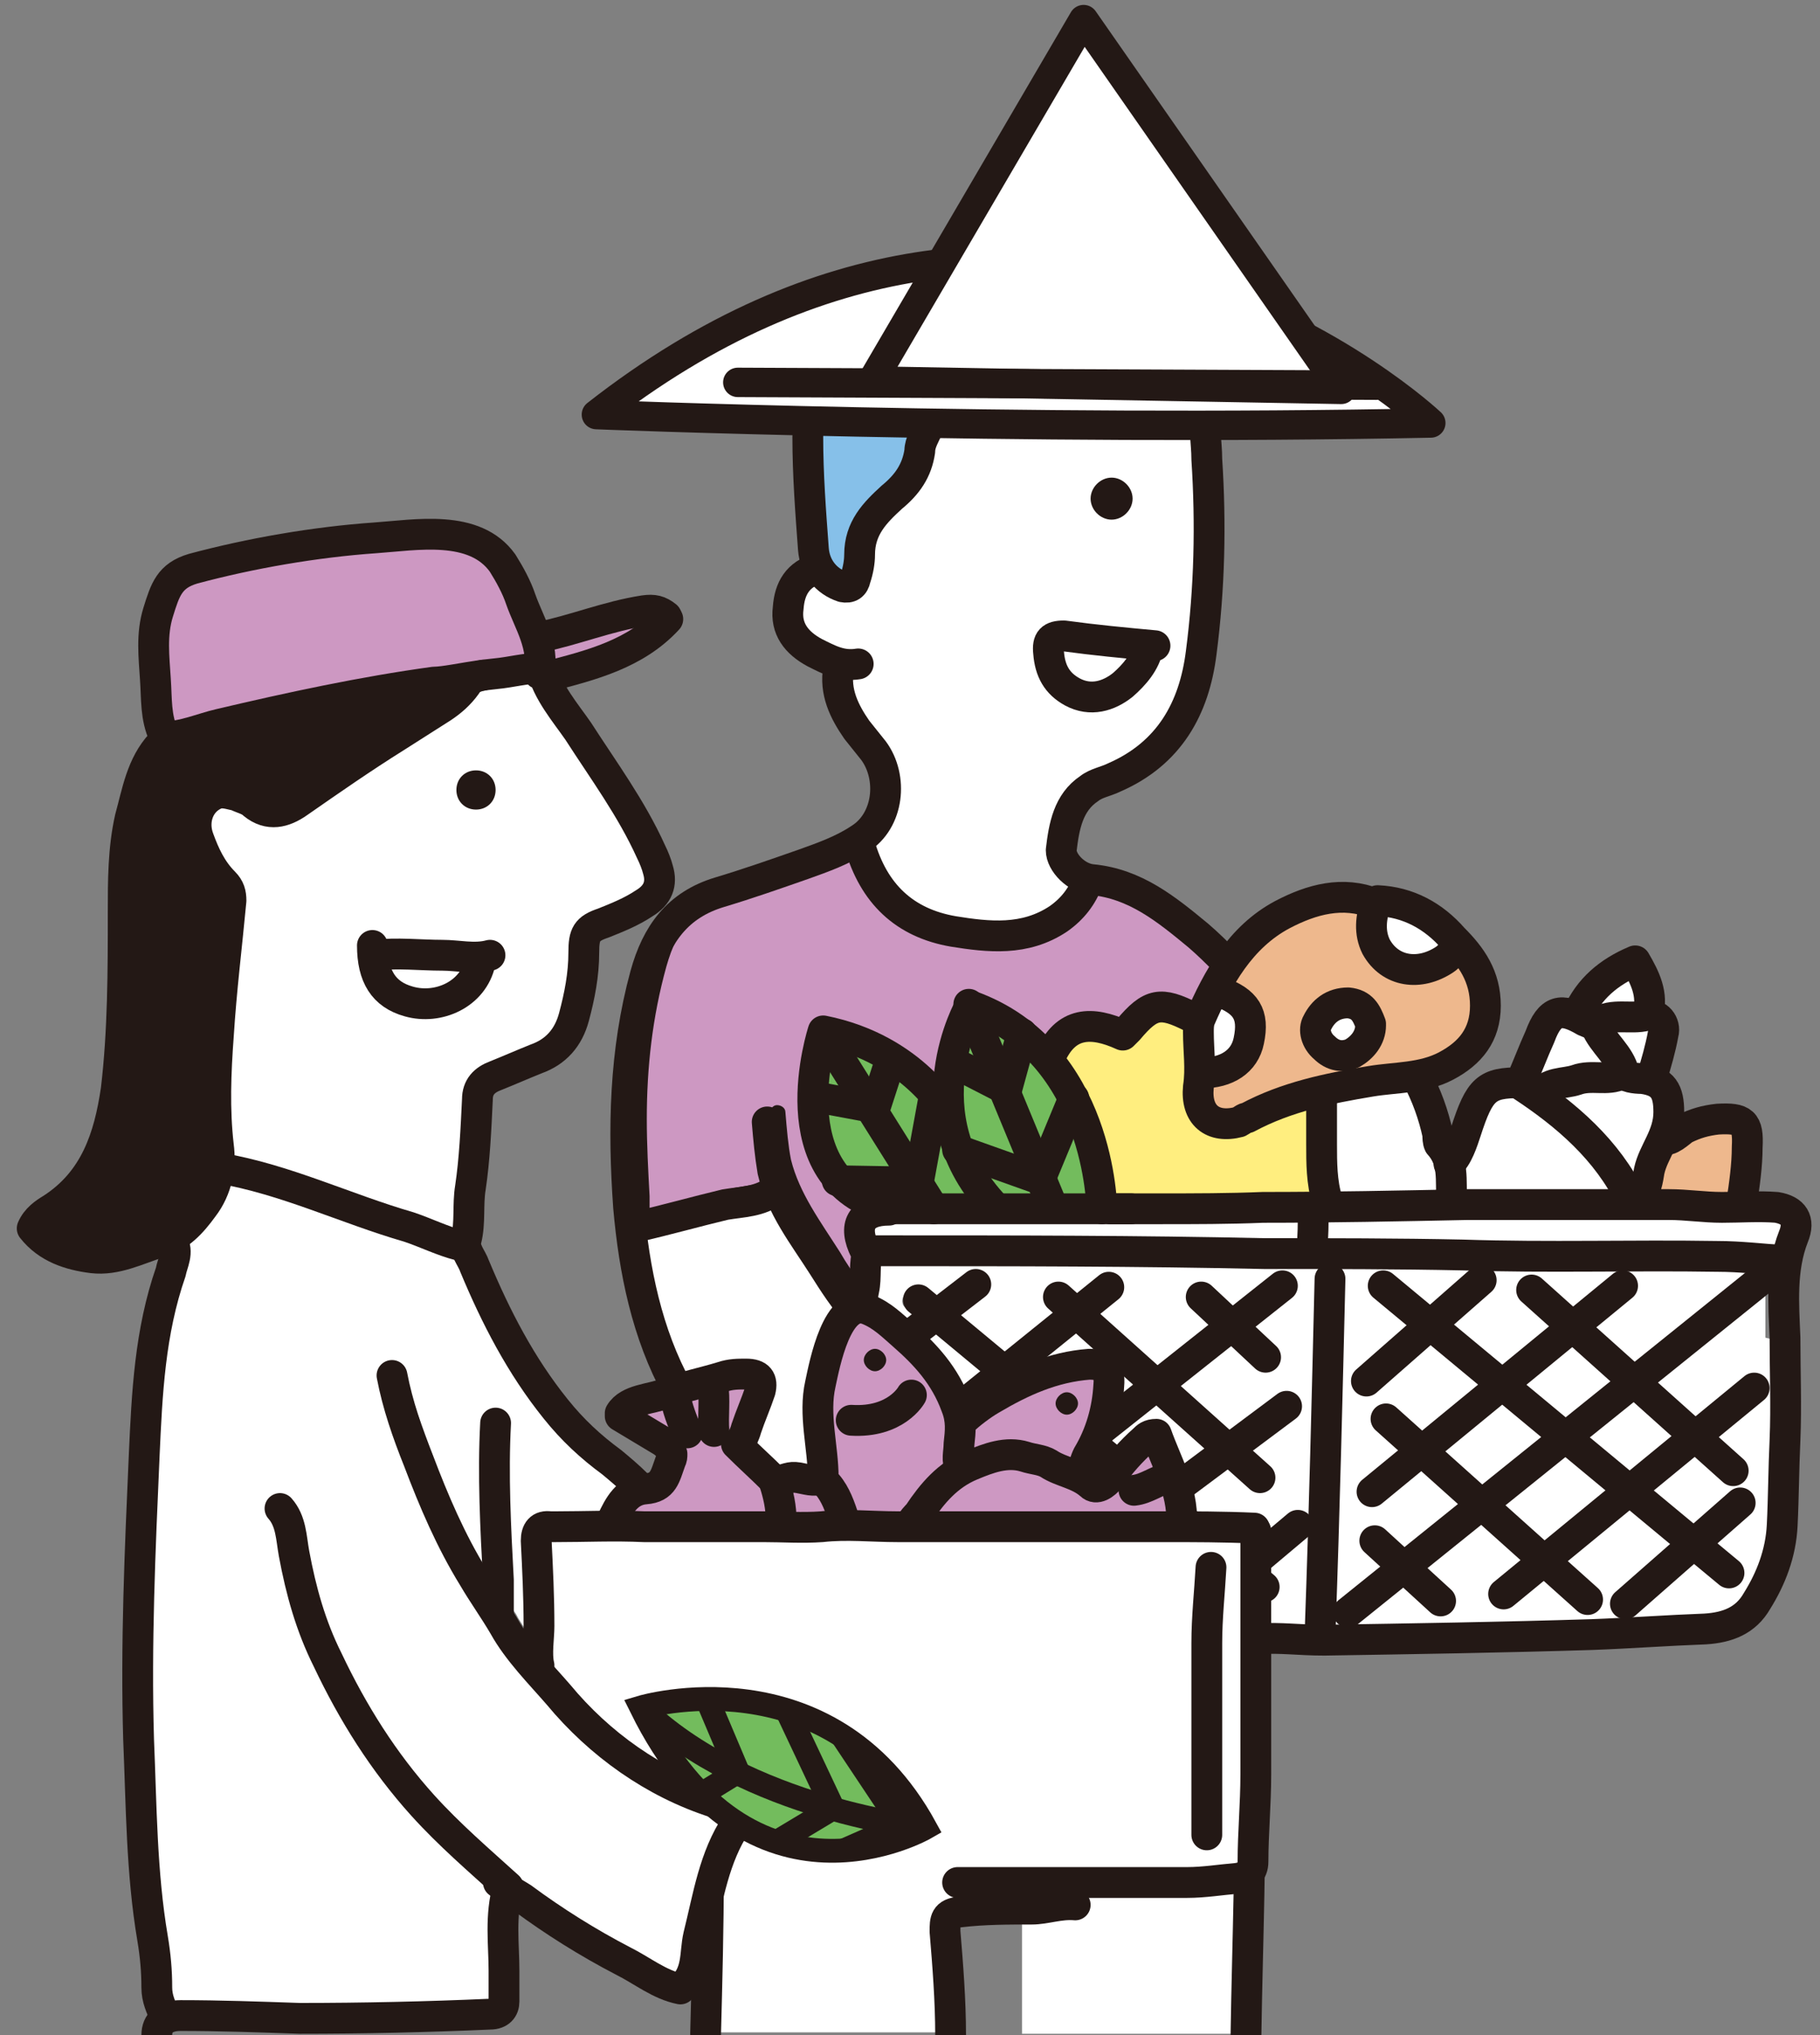 <?xml version="1.0" encoding="UTF-8"?>
<svg id="_圖層_2" xmlns="http://www.w3.org/2000/svg" version="1.1" xmlns:xlink="http://www.w3.org/1999/xlink" viewBox="0 0 130 145.3" style="enable-background:new 0 0 130 145.3;">
  <rect x="0" y="0" width="130" height="145.3" fill="#808080" stroke="none"/>
  <!-- Generator: Adobe Illustrator 29.3.1, SVG Export Plug-In . SVG Version: 2.1.0 Build 151)  -->
  <defs>
    <style>
      .st0 {
        stroke-width: 2.1px;
      }

      .st0, .st1 {
        stroke-linecap: round;
        stroke-linejoin: round;
      }

      .st0, .st1, .st2 {
        fill: none;
        stroke: #231815;
      }

      .st3 {
        fill: #231815;
      }

      .st4 {
        fill: #ffee7f;
      }

      .st5 {
        fill: #fff;
      }

      .st1 {
        stroke-width: 2.2px;
      }

      .st6 {
        fill: #cd98c2;
      }

      .st7 {
        fill: #73bc5d;
      }

      .st8 {
        fill: #86c0e9;
      }

      .st2 {
        stroke-miterlimit: 10;
        stroke-width: 1.7px;
      }

      .st9 {
        fill: #eeb88d;
      }
    </style>
  </defs>
  <path class="st9" d="M119.1,82c.2,0,.4,0,.5-.1.2-.1.5-.3.6-.4,0,0,.2-.1.2-.2,0,0,.1,0,.1,0,.7-.4,1.4-.6,2.2-.6.2,0,.4,0,.5,0,.3,0,.5,0,.6,0,0,0,.1,0,.2,0,0,0,0,0,.1.2,0,.2,0,.4,0,.8,0,0,0,.2,0,.3,0,1.2-.2,2.5-.4,3.8,0,0-.2,0-.2,0-.2,0-.5,0-.7,0-1.2,0-2.5-.2-3.8-.2-.5,0-.9,0-1.4,0,.1-.2.2-.4.3-.6.1-.4.2-.7.2-1,.1-.6.5-1.2.8-1.9"/>
  <path class="st5" d="M118.5,78.5c0,.2.1.6.1,1h0c0,.8-.2,1.4-.5,2-.3.6-.7,1.3-.9,2.1,0,.3-.1.7-.2.9,0,.2-.1.3-.2.4-1.5-2.8-3.7-4.9-6.1-6.8,0,0,0,0,.1-.1.2-.1.5-.2.8-.3.3,0,.7-.1,1.1-.2.3,0,.6,0,.9,0,.2,0,.4,0,.6,0,.4,0,1,0,1.5-.2,0,0,.2.1.3.2.2,0,.4.1.6.1.2,0,.4,0,.5,0,.3,0,.6.1.8.2.1,0,.2.1.3.2.1.1.2.3.3.5"/>
  <path class="st5" d="M117.7,73.1h0c.1,0,.2,0,.3.1,0,0,.1.2.1.4h0c-.2,1-.5,2-.7,2.9,0,0,0,0-.1,0-.3,0-.5,0-.7,0,0,0,0,0-.1,0-.2-.7-.6-1.3-1-1.8-.3-.4-.6-.8-.8-1.2.1,0,.3-.1.4-.1.2,0,.5,0,.8,0,.2,0,.5,0,.8,0s.7,0,1.1,0"/>
  <path class="st5" d="M116.5,69.3c.2.3.3.6.4.9.2.4.3.9.3,1.3s0,.4,0,.5c-.2,0-.4,0-.6,0s-.5,0-.8,0-.7,0-1,0c-.4,0-.7.2-1.1.4h0s-.1,0-.3-.2c0,0-.1,0-.2,0,.7-1.4,1.8-2.4,3.2-3.1"/>
  <path class="st5" d="M110.5,74.2c.2-.5.4-.9.6-1.1,0,0,.2-.1.2-.2,0,0,.1,0,.2,0,.2,0,.7.1,1.3.5,0,0,.2.1.3.2,0,0,.2,0,.3,0,.3.6.7,1.1,1.1,1.6.3.3.5.6.7,1-.3,0-.6,0-.9,0s-.4,0-.6,0c-.4,0-.8,0-1.2.1-.4.1-.9.1-1.4.3-.3,0-.5.2-.8.3-.2.1-.3.3-.5.4-.2-.1-.3-.2-.5-.3.4-1,.8-2,1.2-3"/>
  <path class="st5" d="M104.4,82.9c.2-.3.4-.7.5-1.1.1-.4.3-.7.3-.9.2-.7.5-1.3.7-1.7.2-.3.3-.6.4-.7.2-.3.4-.4.7-.5.3,0,.6-.1,1.2-.1,0,0,.1,0,.2,0,0,0,0,0,0,0,3.1,2,5.7,4.3,7.4,7.5-1.7,0-3.5,0-5.2,0s-3.9,0-5.8,0c-.2,0-.3,0-.5,0,0-.6,0-1.2,0-1.9,0-.1,0-.2,0-.3,0,0,.1-.2.2-.3"/>
  <path class="st5" d="M102.2,81.1s0,.1,0,.3c0,0,0,.2,0,.3,0,.1,0,.2.2.4.3.3.4.6.5.9,0,.1,0,.3,0,.4,0,0,0,.2,0,.3,0,.5,0,1.1,0,1.7-2.6,0-5.2,0-7.8,0-.3-1.2-.4-2.4-.4-3.6s0-.1,0-.2c0-.5,0-.9,0-1.4,0-.7,0-1.4,0-2.1,1-.2,2-.4,3-.5.9-.1,1.8-.2,2.8-.3,0,0,0,0,0,0,.6,1.2,1.1,2.5,1.4,3.8"/>
  <path class="st5" d="M98.7,64.9c1.9.2,3.4,1.1,4.7,2.5,0,0,0,0,0,0-.3.3-.5.5-.6.6-.6.4-1.3.6-1.8.6-.5,0-.9-.1-1.3-.3-.4-.2-.7-.6-1-1-.2-.4-.3-.7-.3-1.1,0-.4,0-.8.2-1.3"/>
  <path class="st9" d="M88.5,68.7c.9-1.2,2-2.3,3.4-3.1,1.3-.7,2.6-1.2,4-1.2.6,0,1.1,0,1.7.2-.1.5-.2,1-.2,1.5,0,.6.1,1.2.4,1.7.4.6.8,1.1,1.4,1.4.6.3,1.2.5,1.8.5.8,0,1.7-.3,2.5-.8.3-.2.6-.5.8-.7.3.3.5.7.7,1,.4.7.6,1.4.6,2.3h0c0,1-.3,1.7-.7,2.3-.4.6-1,1.1-1.8,1.5-.8.4-1.6.6-2.5.7-.9.1-1.8.2-2.8.3-3.1.5-6.1,1.1-9,2.6-.2.1-.4.2-.5.3-.3,0-.6.1-.8.1-.5,0-.8-.1-1-.4-.2-.2-.4-.6-.4-1.2,0-.1,0-.3,0-.5,0-.1,0-.3,0-.4.9,0,1.7-.2,2.4-.7.6-.5,1.1-1.2,1.3-2,0-.4.1-.7.1-1.1,0-.7-.2-1.4-.7-1.9-.4-.5-1-.8-1.7-1.1.3-.6.6-1.1,1-1.6"/>
  <path class="st7" d="M61,78.3l-2.4-.5c0-1,.2-1.9.3-2.5,0,0,0-.1,0-.2l2,3.2Z"/>
  <path class="st7" d="M60,74.6c1.1.3,2.1.8,2.9,1.2l-.7,2.3-2.2-3.5Z"/>
  <path class="st7" d="M61.8,79.6l2.7,4.3h-4.4c-.2-.4-.4-.6-.6-.9-.7-1.2-.9-2.6-1-4l3.2.6Z"/>
  <path class="st7" d="M63,79.3s0,0,0,0l.9-2.9c.5.4,1,.8,1.4,1.1.3.3.6.6.8.8l-.9,4.5-2.3-3.6Z"/>
  <path class="st7" d="M65.3,85l.5.8h-2.2c-.8-.2-1.5-.5-2-.9h3.8Z"/>
  <path class="st5" d="M62,87.5c0-.1.2-.3.4-.4.2-.1.6-.2,1.1-.2h15.7s0,0,0,0c.3,0,.7,0,1,0h.4s0,0,0,0c.7,0,1.4,0,2.2,0,2.4,0,4.9,0,7.3-.1,1,0,2,0,3,0,0,.7,0,1.4,0,2.1-1,0-1.9,0-2.9,0-9-.1-18-.1-27-.2h0c-.4,0-.7,0-1.1,0-.1-.3-.2-.6-.2-.8,0-.2,0-.3,0-.4"/>
  <path class="st7" d="M70.6,76.5l-2-1.1c.1-.6.3-1.2.5-1.7,0-.2.1-.4.2-.6l1.4,3.3Z"/>
  <path class="st7" d="M70.3,72.8c.8.4,1.5.8,2.1,1.3l-.6,2.3-1.5-3.6Z"/>
  <path class="st7" d="M71.2,78.1l2.1,5.1-4.5-1.6c-.4-1.3-.6-2.5-.6-3.6,0-.5,0-1,0-1.4l2.9,1.5Z"/>
  <path class="st7" d="M74.3,82.6l-1.9-4.6s0,0,0,0l.9-3.1c.3.3.6.6.9.9.7.8,1.3,1.8,1.8,2.7l-1.7,4.1Z"/>
  <path class="st7" d="M76.7,79.9c.4,1,.7,1.9.9,2.8.2,1,.4,1.9.4,2.6,0,.2,0,.4,0,.5h-2.5s-.7-1.6-.7-1.6l1.8-4.2Z"/>
  <path class="st7" d="M74.4,85.8h-2.9s0,0,0,0c-.8-.9-1.5-1.8-1.9-2.7l4.4,1.5.5,1.1Z"/>
  <path class="st7" d="M69.9,85.8h-2.8s-.9-1.5-.9-1.5l.9-4.7c0,0,0,.1.1.2,0,0,0,0,0,.1.3,1.9,1.1,4,2.7,5.9"/>
  <path class="st4" d="M78.6,85.8c0-.8-.3-3.1-1.2-5.5-.2-.6-.5-1.1-.7-1.7h0c0,0,0-.2,0-.2h0c0,0,0-.1,0-.1-.4-.8-.9-1.6-1.5-2.3l-.2-.3v-.3c.4-.8.9-1.4,1.4-1.7.5-.3,1-.5,1.6-.5.7,0,1.5.2,2.4.6l.2-.2c0,0,.1-.1.2-.2.5-.6.9-1,1.3-1.3.4-.3.7-.4,1.2-.4h0c.3,0,.6,0,.9.2.3.1.7.3,1.2.5,0,0,.1,0,.2,0h.4c0,.1,0,.7,0,.7,0,.1,0,.2,0,.3,0,.3,0,.7,0,1.1s0,.6,0,.8c0,.3,0,.6,0,.8,0,.4,0,.8,0,1.1,0,.2,0,.4,0,.5,0,.7.2,1.2.5,1.6.3.4.8.5,1.4.5s.6,0,.9-.1c.2,0,.4-.2.5-.2,0,0,.1,0,.2,0,1.3-.7,2.9-1.3,4.6-1.7l.7-.2v2.6c0,.5,0,.9,0,1.4v.2c0,1.3.1,2.4.3,3.5l.2.7h-2.5c-.8,0-1.5,0-2.3,0-2.4,0-4.9,0-7.3.1h-2.6c0,0-1.6,0-1.6,0v-.5Z"/>
  <path class="st3" d="M83,72.4c.2,0,.4,0,.7.2.3.1.7.3,1.1.5,0,0,.2,0,.2.1,0,.2,0,.3,0,.4,0,.4,0,.8,0,1.1,0,.6,0,1.1,0,1.7,0,.4,0,.7,0,1.1,0,.2,0,.4,0,.6,0,.8.2,1.5.7,2,.5.5,1.1.7,1.8.7h0c.3,0,.7,0,1.1-.1.4,0,.6-.3.8-.4,1.4-.8,2.9-1.3,4.5-1.7,0,.6,0,1.2,0,1.8s0,.9,0,1.4c0,0,0,.1,0,.2,0,1.2,0,2.4.4,3.6-1.3,0-2.7,0-4,0-2.4,0-4.9,0-7.3.1-.9,0-1.7,0-2.6,0h-1.1c0-1-.3-3.2-1.2-5.7-.2-.6-.5-1.2-.8-1.7,0-.1,0-.2-.2-.3-.4-.8-.9-1.6-1.5-2.4.3-.7.7-1.2,1-1.5.4-.3.8-.4,1.3-.4h0c.6,0,1.4.2,2.1.6,0,0,.2,0,.2,0,.1,0,.3,0,.4-.2.2-.2.3-.2.4-.4.5-.6.8-.9,1.2-1.2.3-.2.5-.3.8-.3h0ZM83,71.2h0c-.5,0-1,.2-1.5.5-.4.3-.8.7-1.4,1.4,0,0,0,0,0,0-.8-.3-1.6-.5-2.2-.5-.8,0-1.4.2-2,.6-.6.4-1.1,1.1-1.4,2l-.3.6.4.5c.5.7,1,1.4,1.4,2.2h0c0,.1,0,.3,0,.3.3.5.5,1.1.7,1.6.9,2.4,1.1,4.6,1.2,5.4v1.1c0,0,1.2,0,1.2,0h1.1s.2,0,.2,0h2.4c2.4,0,4.9-.1,7.3-.2.8,0,1.5,0,2.3,0,.6,0,1.2,0,1.8,0h1.4s-.3-1.4-.3-1.4c-.2-1-.3-2.1-.3-3.4v-.2c0-.5,0-.9,0-1.4v-1.1s0-.7,0-.7v-1.5s-1.5.4-1.5.4c-1.8.5-3.4,1.1-4.8,1.8,0,0,0,0-.2,0-.1,0-.2.1-.4.2-.3,0-.5.1-.8.1-.4,0-.8-.1-1-.4-.3-.3-.4-.8-.4-1.2,0-.1,0-.3,0-.5,0-.4,0-.7,0-1.2s0-.6,0-.8c0-.3,0-.5,0-.8s0-.7,0-1c0-.1,0-.2,0-.4h0c0-.1,0-1,0-1l-.8-.3s0,0,0,0c-.5-.3-.9-.4-1.2-.6-.4-.1-.8-.2-1.1-.2Z"/>
  <path class="st5" d="M86.2,74.7c0-.3,0-.7,0-1,0-.2,0-.4,0-.5,0-.1,0-.2,0-.3.2-.5.5-1,.7-1.5.7.2,1.1.5,1.4.8.3.3.4.6.4,1.1,0,.2,0,.5-.1.8-.1.6-.4,1-.8,1.3-.4.3-1,.5-1.7.5,0-.4,0-.9,0-1.3"/>
  <path class="st8" d="M60.4,41.8h-.1c-.7-.2-1.2-.5-1.5-1-.4-.5-.6-1-.6-1.7v-1.2c-.3-1.9-.4-4-.4-5.9,0-.3,0-.5,0-.8,0-1.3.3-2.4.7-3.5h33.8c-.2,0-.5.1-.7.2-3.6.7-7.4.9-10.6,1.1-.6,0-1.1,0-1.7,0-1.5,0-3.1,0-4.5-.2-1.5,0-3-.2-4.6-.2s-.7,0-1,0c-.7,0-1.2.1-1.6.4-.4.3-.7.7-1,1.2,0,.2-.1.3-.2.5-.2.4-.4.8-.4,1.2-.1.7-.3,1.3-.7,1.9-.3.5-.8,1-1.3,1.5-.6.5-1.2,1-1.6,1.7-.5.7-.7,1.5-.7,2.3h0c0,.7-.2,1.4-.3,1.8,0,.1-.1.4-.3.5h-.1c0,.1-.3.2-.3.2h0Z"/>
  <path class="st3" d="M57.8,27.7c-.4,1.1-.6,2.2-.7,3.5,0,.3,0,.5,0,.8,0,2,.2,4,.3,6,0,.4,0,.8.1,1.2,0,.8.3,1.5.8,2,.5.6,1.1,1,1.8,1.1h0s0,0,0,0h.1s.1,0,.1,0h.1s.4,0,.4,0l.3-.3c.2-.2.4-.5.5-.8.2-.5.3-1.3.3-1.9h0c0,0,0-.2,0-.2,0-.7.2-1.4.6-1.9.4-.6,1-1.1,1.5-1.6.6-.5,1.1-1.1,1.4-1.6.4-.6.6-1.3.8-2.1,0-.4.2-.7.4-1.1,0-.2.2-.4.2-.6.2-.4.4-.7.7-.9.3-.2.7-.3,1.3-.3.3,0,.7,0,1,0,1.5,0,3.1,0,4.5.2,1.5,0,3,.2,4.6.2s1.2,0,1.7,0c3.3-.1,7-.4,10.7-1.1.8-.2,1.6-.4,2.2-.7h-5c-2.7.4-5.3.5-8,.6-.5,0-1.1,0-1.6,0h0c-3,0-6-.3-9.1-.3-.4,0-.7,0-1.1,0-.7,0-1.3.1-1.8.5-.5.3-.9.8-1.2,1.5-.2.5-.6,1.1-.7,1.9,0,.6-.3,1.2-.6,1.6-.3.5-.7.9-1.2,1.4-.6.5-1.2,1.1-1.7,1.8-.5.7-.8,1.6-.8,2.6h0c0,.1,0,.2,0,.2,0,.4-.1,1-.3,1.5,0,.2-.1.3-.1.3h0s0,0,0,0h-.1c-.5-.2-.9-.4-1.2-.8-.3-.4-.5-.8-.5-1.4-.2-2.4-.4-4.8-.4-7.1,0-.3,0-.5,0-.8,0-1.3.3-2.4.7-3.5h-1.2Z"/>
  <path class="st5" d="M63.3,58.5c.3-.7.5-1.5.5-2.3,0-1.1-.3-2.2-1-3-.4-.5-.9-1-1.2-1.4-.4-.5-.7-1.1-.9-1.6-.2-.5-.4-1.1-.4-1.7s0-.3,0-.5c0,0,.2,0,.3,0,.2,0,.4,0,.6,0,.3,0,.5-.3.5-.7,0-.3-.3-.5-.7-.5-.1,0-.3,0-.4,0-.4,0-.7,0-1.1-.2-.4-.1-.8-.3-1.2-.5-.5-.3-.9-.6-1.2-1-.3-.4-.4-.8-.4-1.3,0-.1,0-.2,0-.4,0-.6.2-1.1.5-1.5.2-.3.6-.6,1-.8.4.5,1,.9,1.8,1.1.1,0,.3,0,.4,0,.3,0,.6-.1.8-.4.2-.2.3-.5.4-.7.2-.6.3-1.3.3-1.8h0c0,0,0,0,0,0h0c0-.9.2-1.5.6-2.1.4-.6.9-1.1,1.5-1.6.6-.5,1.1-1,1.4-1.6.4-.6.6-1.3.8-2.1,0-.4.4-1,.6-1.6.2-.5.4-.8.7-1,.3-.2.7-.3,1.3-.3.3,0,.7,0,1,0,3,0,6,.3,9.1.3.6,0,1.1,0,1.7,0,1.5,0,3.1-.2,4.7-.3,0,.4,0,.8,0,1.2,0,.9.1,1.7.2,2.4.1,1.6.2,3.2.2,4.8,0,3-.2,5.9-.6,8.9-.3,1.9-.8,3.6-1.8,5.1-.9,1.4-2.3,2.6-4.1,3.4-.6.2-1.3.4-1.9.9-.9.6-1.4,1.4-1.7,2.2-.3.8-.4,1.7-.5,2.6,0,0,0,.1,0,.2,0,.3.1.7.3.9.2.4.6.8,1,1.1.2.1.4.2.6.3-.4.8-.9,1.5-1.7,2.1-1.3.8-2.5,1.1-3.9,1.1-1,0-2.1-.2-3.1-.3-1.7-.3-3-.9-4-1.9-1-1-1.8-2.3-2.2-3.9.6-.4,1-1,1.4-1.7"/>
  <path class="st6" d="M60.7,92.6c-.6-.7-1-1.5-1.5-2.1l-.2-.3c-.2-.3-.4-.5-.5-.8-1.3-1.9-2.5-3.7-3-5.9-.2-.7-.2-1.5-.3-2.3,0-.4,0-.7-.1-1.1,0-.1-.1-.2-.3-.2-.2,0-.3.2-.3.3,0,.4,0,.7.1,1.1,0,.8.1,1.6.3,2.4,0,.3.1.6.3.9v.2c0,0-.1.1-.1.1-.4.3-.9.5-1.5.6-.3,0-.6.1-.9.2-.3,0-.6,0-.9.2-1.4.3-2.8.7-4.2,1.1-.6.2-1.2.3-1.9.5h-.3c0,0,0-.5,0-.5,0-.3,0-.5,0-.8-.2-2-.2-3.8-.2-5.6,0-4.1.5-7.7,1.4-11,.4-1.5,1-2.6,1.8-3.6.9-1,2-1.7,3.3-2.1,1.9-.6,4-1.3,6-2l.4-.2c.9-.3,1.9-.7,2.8-1.2l.3-.2v.3c.6,1.6,1.4,3,2.5,4,1.2,1.1,2.7,1.8,4.5,2.1,1,.2,2.1.3,3.3.3,1.7,0,3.1-.4,4.4-1.3,1-.7,1.7-1.5,2.1-2.6v-.2c0,0,.3,0,.3,0,1.3.1,2.5.6,3.8,1.3,1.2.7,2.4,1.7,3.4,2.6.5.4.9.8,1.4,1.3l.6.6v.2c-.7.9-1.1,1.8-1.7,3v.2c-.1,0-.4-.1-.4-.1h0c-.4-.3-.8-.4-1.2-.6-.4-.1-.7-.2-1-.2-.5,0-.9.2-1.3.5-.4.3-.8.7-1.3,1.3,0,0,0,0,0,0h-.1c0,.1-.2,0-.2,0-.8-.3-1.5-.5-2.1-.5-.7,0-1.3.2-1.8.6-.4.3-.8.8-1.1,1.3l-.2.4-.3-.3c-.4-.4-.8-.8-1.2-1.2,0,0,0,0-.1-.1-1.2-.9-2.4-1.6-3.8-2.1h-.2s0,0,0,0h0c0,0,0,0,0,0h0c-.3.5-1.5,3-1.6,6.2v.8s-.5-.6-.5-.6c-.3-.4-.6-.7-1-1-1.3-1.2-3.6-2.9-7.1-3.5h-.2s0,0,0,0h0s0,0,0,0h0c-.1.5-.8,2.6-.8,5.1,0,1.9.4,3.5,1.1,4.8.2.3.4.6.7,1h0s0,0,0,0c0,0,0,.1.2.2h0s0,0,0,0c.5.6,1.2,1,1.9,1.4l.4.2-.4.3c-.2.2-.4.4-.5.6-.1.2-.2.5-.2.8,0,.4.1.9.4,1.5h0c0,.1,0,.3,0,.3,0,.4-.1.8-.1,1.2,0,.5,0,.9-.1,1.3,0,.1,0,.2,0,.3v.7c-.1,0-.5-.5-.5-.5Z"/>
  <path class="st3" d="M61,60.8c.5,1.7,1.3,3,2.4,4.1,1.2,1.1,2.8,1.9,4.6,2.2,1.1.2,2.2.3,3.3.3h0c1.5,0,3.1-.3,4.5-1.3,1.1-.7,1.8-1.6,2.2-2.7,1.4.1,2.5.6,3.7,1.3,1.2.7,2.3,1.6,3.4,2.6.6.5,1.2,1.1,1.8,1.7-.6,1-1.1,2-1.6,3.1,0,0,0,0,0,0-.5-.2-.9-.4-1.2-.6-.4-.1-.8-.2-1.1-.2h0c-.5,0-1,.2-1.5.5-.5.3-.9.8-1.4,1.4,0,0,0,0,0,0-.8-.3-1.5-.5-2.2-.5h0c-.7,0-1.4.2-1.9.6-.5.3-.8.8-1.2,1.4-.4-.4-.8-.8-1.3-1.2,0,0,0-.1-.2-.1-1.1-.9-2.4-1.6-3.9-2.1,0,0,0,0,0,0,0,0,0,0,0,0,0,0,0,0-.1,0,0,0,0,0,0,0h0c0,0-.1,0-.2,0,0,0,0,0,0,0,0,0,0,0,0,0,0,0,0,0-.1,0,0,0,0,0,0,0,0,0,0,0,0,0,0,0-1.6,2.7-1.6,6.3-.3-.3-.6-.7-1-1.1-1.5-1.4-3.8-2.9-7.2-3.6,0,0,0,0,0,0,0,0,0,0,0,0,0,0,0,0,0,0s0,0,0,0c0,0,0,0,0,0,0,0,0,0,0,0s0,0,0,0c0,0-.1,0-.2,0,0,0,0,0,0,0,0,0,0,0,0,0,0,0,0,0-.1.1,0,0,0,0,0,0,0,0,0,0,0,0,0,0-.8,2.3-.8,5.1,0,1.6.3,3.4,1.1,4.9.2.4.4.7.7,1,0,.2.2.3.3.4.5.6,1.2,1,2,1.4,0,0,0,0,0,0-.2.2-.5.4-.6.7-.1.3-.2.6-.2.9,0,.5.2,1.1.4,1.6,0,0,0,0,0,0,0,.4-.1.9-.1,1.2,0,.5,0,.9-.1,1.3,0,.1,0,.2,0,.3-.6-.8-1.2-1.7-1.6-2.4-1.4-2.2-2.9-4.2-3.5-6.6-.2-1-.3-2.2-.4-3.4,0-.3-.3-.5-.6-.5s0,0,0,0c-.3,0-.5.3-.5.6.1,1.1.2,2.3.4,3.5,0,.3.2.6.3.9-.4.3-.9.5-1.4.6-.6.1-1.2.2-1.8.3-2.1.4-4.1,1-6.1,1.6,0-.3,0-.7,0-1-.1-1.8-.2-3.7-.2-5.5,0-3.7.4-7.3,1.4-10.9.4-1.4.9-2.5,1.7-3.4.8-.9,1.8-1.6,3.2-2,2-.6,4-1.3,6-2,1.1-.4,2.2-.8,3.3-1.3M61.3,60l-.6.3c-.9.5-1.9.8-2.8,1.2l-.4.2c-2,.7-4.1,1.4-6,2-1.4.4-2.6,1.2-3.5,2.2-.8.9-1.4,2.1-1.8,3.7-.9,3.3-1.4,6.9-1.4,11s0,3.5.2,5.6c0,.3,0,.5,0,.8v.3s0,.7,0,.7l.7-.2c.6-.2,1.2-.3,1.9-.5,1.4-.4,2.8-.8,4.2-1.1.3,0,.6-.1.9-.2.3,0,.6,0,.9-.2.7-.1,1.2-.4,1.6-.7l.3-.2c.6,1.7,1.6,3.1,2.6,4.7.2.3.4.5.5.8l.2.3c.4.7.9,1.4,1.5,2.1l.8,1.1.2-1.3c0-.1,0-.2,0-.3.1-.4.1-.9.1-1.4,0-.4,0-.8.1-1.1v-.2s0-.2,0-.2h0s0,0,0,0c-.2-.5-.4-.9-.4-1.3,0-.2,0-.4.1-.6,0-.2.2-.3.4-.4,0,0,0,0,0,0l.8-.6-.9-.4c-.7-.3-1.3-.8-1.8-1.3h0c0,0-.1-.1-.1-.1h0c0-.1,0-.2,0-.2-.3-.3-.5-.6-.6-.9-.7-1.2-1.1-2.8-1.1-4.6,0-2.4.6-4.4.7-4.9,0,0,0,0,0,0h0c3.4.6,5.6,2.2,6.9,3.4.3.3.7.7,1,1l1,1.1v-1.5c.1-3.1,1.3-5.5,1.6-6,0,0,0,0,0,0h0c1.4.5,2.6,1.2,3.7,2.1h0s0,0,0,0h0s0,0,0,0c.4.4.8.7,1.2,1.1l.6.6.4-.7c.3-.5.6-1,1-1.2.4-.3,1-.5,1.6-.5.6,0,1.3.2,2,.5h.4c0,.1.3-.1.3-.1,0,0,0,0,0-.1.5-.6.9-1,1.3-1.2.4-.3.7-.4,1.1-.4s.6,0,.9.2c.3.1.7.3,1.2.5,0,0,0,0,.1,0l.5.2.2-.5c.5-1.2,1-2.2,1.5-3l.2-.4-.3-.3c-.2-.2-.3-.3-.5-.5-.5-.4-.9-.9-1.4-1.3-1-.9-2.2-1.9-3.5-2.6-1.3-.8-2.6-1.2-3.9-1.4h-.4s-.2.4-.2.4c-.4,1-1.1,1.8-2,2.5-1.2.8-2.6,1.2-4.2,1.2-1.1,0-2.2-.2-3.2-.3-1.7-.3-3.2-1-4.3-2-1-1-1.8-2.3-2.3-3.8l-.2-.7Z"/>
  <path class="st5" d="M50,100.5c-.3-.6-.6-1.1-.9-1.6-1.8-3.3-2.8-6.9-3.3-10.7,2.1-.5,4.1-1.1,6.2-1.6.5-.1,1.2-.2,1.8-.3.5-.1,1.1-.3,1.6-.6.8,1.8,2,3.4,3,5,.7,1,1.5,2.4,2.8,3.7,0,0,0,0,0,0,0,0,0,0,0,0,.2.5.5.9.8,1.2,3,3.5,6,6.9,8.6,10.6,1,1.3,2.1,2.5,3.3,3.2,1.3.8,2.8,1.2,4.4,1.2.3,0,.7,0,1,0,.5,0,1.1,0,1.6,0s1.2,0,1.8.2c.5.1.8.2.9.4,0,0,.1.1.1.2,0,0,0,0,0,.2,0,.2,0,.5-.4.9-.2.3-.4.6-.7.9-.2.3-.3.5-.5.8-.1.3-.2.5-.2.8,0,.2,0,.4.1.6.1.3.4.5.6.7.3.2.6.3.9.4.8.2,1.4.3,2,.4.5,0,.9.2,1.3.5-.5.4-1,.8-1.6,1-1.4.6-2.9,1-4.4,1.2-1.1.1-2.2.3-3.3.3-1.5,0-3-.2-4.4-.9h0c-.1,0-.3-.1-.4-.2,0,0,0,0-.1,0-.4-.2-.8-.4-1.1-.6-.3-.2-.6-.4-.8-.5-1.3-.8-2.7-1.4-3.8-2.1-5.5-3.8-11.2-7.5-15.5-12.6-.2-.2-.5-.5-.8-.9-.3-.3-.6-.7-.7-1,0,0,0,0,0,0,0-.2-.2-.4-.3-.6"/>
  <polygon class="st5" points="78.6 102.9 82.6 99.6 86.9 103.5 82.9 106.4 78.6 102.9"/>
  <path class="st5" d="M81.9,107.1l-3.4,2.5s0,0,0,0c0,0,0,0,0,0-1.5,0-2.7-.4-3.9-1-.6-.4-1.1-.8-1.7-1.3l4.7-3.7,4.3,3.6Z"/>
  <polygon class="st5" points="77.7 102.1 72.6 98 76.9 94.5 81.7 98.9 77.7 102.1"/>
  <path class="st5" d="M76.7,102.8l-4.5,3.6c-.2-.2-.4-.5-.6-.7-1-1.5-2.1-2.9-3.3-4.3l3.4-2.8,5,4.2Z"/>
  <path class="st5" d="M67.6,100.6c-1.1-1.3-2.2-2.7-3.3-4l2.6-2,4,3.3-3.2,2.6Z"/>
  <path class="st6" d="M65,119.3c-.5,0-1,0-1.5,0-.4,0-.8,0-1.3,0-1.2,0-2.4,0-3.6,0-2,0-4.6-.2-7.1-.6-.4,0-.7-.2-.9-.4-.2-.2-.4-.4-.5-.8-.2-.5-.2-1-.2-1.5v-3.1c.1-2.4.2-4.9.3-7.3h0c0-.4,0-.6,0-.9,0-.3-.1-.6-.1-.8,0-.2,0-.4.1-.6,0,0,0-.2,0-.2l.2-.5.6.6c.2.2.3.3.4.4,4,4.8,9.2,8.3,14.2,11.8l1.5,1c.7.5,1.6.9,2.3,1.3.5.3,1,.5,1.5.8,0,0,1,.6,1,.6,0,0-.9,0-.9,0-.5,0-.9,0-1.3,0-.3,0-.6,0-1,0-.6,0-1.1,0-1.7,0-.4,0-.8,0-1.2,0-.2,0-.4,0-.6,0h0Z"/>
  <path class="st3" d="M50.5,103.1c.3.3.5.5.6.6,4.5,5.3,10.2,9,15.7,12.8,1.2.9,2.6,1.5,3.9,2.2,0,0,.1,0,.2.1h0c-.8,0-1.4,0-2.2,0-1,0-2,0-2.9.1-.2,0-.4,0-.6,0h0c-.9,0-1.9,0-2.8,0-1.2,0-2.4,0-3.6,0-2.4,0-4.7-.2-7-.6-.4,0-.6-.2-.8-.3-.2-.1-.3-.3-.4-.7-.1-.5-.2-1-.2-1.4h0c0-3.5.2-6.9.3-10.4h0s0,0,0,0c0-.3,0-.6-.1-.9,0-.3,0-.5,0-.7,0-.2,0-.3,0-.4,0,0,0-.2,0-.3M50.2,102l-.3.9c0,0,0,.1,0,.2,0,.2-.1.4-.1.7,0,.3,0,.5,0,.8h0c0,.3,0,.5,0,.8h0c0,2.5-.1,5-.2,7.4,0,1,0,2,0,2.9h0c0,.7,0,1.2.2,1.7.1.4.3.7.6.9.2.2.6.3,1.1.4,2.6.5,5.2.6,7.1.6,1.1,0,2.3,0,3.6,0,.4,0,.9,0,1.3,0,.5,0,1,0,1.5,0s.4,0,.6,0c.4,0,.8,0,1.2,0,.6,0,1.1,0,1.7,0,.4,0,.7,0,1,0,.4,0,.8,0,1.3,0h2s-1.6-1.1-1.6-1.1h0c0,0-.1-.1-.1-.1-.5-.3-1-.6-1.5-.8-.8-.4-1.6-.8-2.3-1.3-.5-.3-1-.7-1.5-1-5-3.4-10.1-6.9-14.1-11.7,0,0-.2-.2-.4-.4l-.2-.3-.7-.7Z"/>
  <path class="st5" d="M88.5,125.3c0,1.5,0,3,0,4.5,0,5.1-.2,10.3-.3,15.4h-15.2c0-2.8,0-5.6,0-8.5.2,0,.3,0,.5,0,.5,0,.9,0,1.4-.2.4,0,.8-.1,1.2-.1.1,0,.3,0,.4,0,.3,0,.6-.2.7-.5,0-.3-.2-.6-.5-.7-.2,0-.4,0-.6,0-.5,0-1,0-1.4.2-.4,0-.8.1-1.2.1-1.7,0-3.4,0-5.1.2-.2,0-.5,0-.7.2-.3.1-.6.3-.7.6-.1.3-.2.6-.2.8,0,.1,0,.2,0,.4.2,2.5.3,4.9.4,7.4h-16.4c0-3.8.1-7.6.2-11.4,0-4.6,0-9.1.1-13.7,0-.2,0-.4,0-.5,0,0,0-.2,0-.2,0,0,0,0,0,0,2.4.4,4.8.6,7.2.6,1.2,0,2.4,0,3.6,0,.9,0,1.9,0,2.8,0s.4,0,.6,0c1,0,2,0,2.9-.1.9,0,1.5,0,2.2,0s.2,0,.3,0h0c.5,0,.9,0,1.2,0,.3,0,.5,0,.8.2h0c1.6.8,3.3,1,4.9,1,1.2,0,2.3-.1,3.4-.3,1.6-.2,3.2-.6,4.7-1.3.8-.4,1.5-.9,2.1-1.5,0,0,0,0,.1-.2.1.3.2.5.2.7,0,.1,0,.2,0,.4-.2.8-.2,1.7-.2,2.5,0,1.3.1,2.5.2,3.7"/>
  <path class="st5" d="M126.9,95.7c0,1.2,0,2.3,0,3.5s0,2.5-.1,3.7c-.1,2.1-.1,4.1-.2,6.1-.1,1.9-.7,3.6-1.7,5.2-.4.6-.8,1-1.3,1.3-.5.3-1.2.4-1.9.4-2.7.1-5.4.3-8.1.4-6.3.2-12.7.3-19,.4.2,0,.3-.3.3-.5.2-8.3.4-16.7.7-25,0-.3-.2-.6-.6-.6-.3,0-.6.2-.6.6-.2,8.3-.4,16.7-.7,25,0,.2.1.4.3.5,0,0,0,0-.1,0-1.3,0-2.2-.1-3.5-.1-.3,0-.5,0-.8,0-.1,0-.8,0-1.3,0s-.2,0-.3,0c-.6-.5-1.3-.7-1.9-.8-.6,0-1.2-.1-1.8-.3-.4-.1-.7-.3-.8-.4,0,0,0,0-.1-.1h0c0-.1,0-.3,0-.4,0-.2.2-.4.3-.6.2-.3.4-.6.7-.9.3-.5.6-1,.6-1.6,0-.2,0-.5-.2-.7-.2-.3-.4-.6-.7-.7-.3-.2-.7-.3-1.1-.4-.7-.2-1.4-.2-2.1-.2s-.3,0-.5,0l2.2-1.7,5.1,4.3-2.5,2.1c-.2.2-.3.6,0,.8.2.2.6.3.8,0l2.7-2.3,1,.9c.2.2.6.2.8,0,.2-.2.2-.6,0-.8l-.9-.7,3.3-2.8c.2-.2.3-.6,0-.8-.2-.2-.6-.3-.8,0l-3.4,2.9-5.1-4.2,4-2.9,1.9,1.7c.2.2.6.2.8,0,.2-.2.2-.6,0-.8l-1.7-1.6,3.6-2.7c.3-.2.3-.5.1-.8-.2-.3-.5-.3-.8-.1l-3.8,2.8-4.3-3.8,4.5-3.5,2.1,1.9c.2.2.6.2.8,0,.2-.2.2-.6,0-.8l-2-1.8,3-2.4c.2-.2.3-.6,0-.8-.2-.2-.6-.3-.8,0l-3.2,2.5-1.9-1.7c-.2-.2-.6-.2-.8,0-.2.2-.2.6,0,.8l1.7,1.6-4.5,3.5-4.9-4.4,1.8-1.5c.2-.2.3-.6,0-.8-.2-.2-.6-.3-.8,0l-1.9,1.6-.9-.8c-.2-.2-.6-.2-.8,0-.2.2-.2.6,0,.8l.8.7-4.3,3.5-4-3.3,2.3-1.8c.2-.2.3-.5.1-.8-.2-.2-.5-.3-.8-.1l-2.5,1.9-1-.8c-.2-.2-.6-.2-.8,0-.2.2-.2.6,0,.8l.8.6-2.4,1.8c-.2-.2-.4-.5-.6-.7-.3-.3-.5-.7-.7-1-.2-.3-.3-.7-.3-1,0-.2,0-.4,0-.7.1-.5.1-1,.2-1.5,0-.4,0-.7.1-1.1.3,0,.5,0,.8,0h0c9,0,18,0,27,.2,4.8,0,9.5,0,14.2.1,2.5,0,5,0,7.5,0s4,0,6,0,3.1,0,4.7,0c1.4,0,2.9.1,4.4.2-.1.8-.2,1.7-.2,2.5,0,1,0,1.9,0,2.8"/>
  <path class="st5" d="M127.5,88.3c-.1.3-.2.6-.3,1-1.5,0-3-.2-4.6-.2-1.6,0-3.1,0-4.7,0s-4,0-6,0-5,0-7.5,0c-3.4-.1-6.8,0-10.2,0,0-.7,0-1.4.1-2.1,3.5,0,7,0,10.5-.1,1.9,0,3.9,0,5.8,0,2.9,0,5.7,0,8.6.1,1.2,0,2.5.2,3.7.2.3,0,.5,0,.8,0,.6,0,1.3,0,1.9,0s.8,0,1.2,0c.4,0,.6.2.7.3.1.1.2.2.2.4,0,.2,0,.4-.1.6"/>
  <path class="st5" d="M95.8,75.9c.4,0,.7,0,1-.3.4-.2.8-.5,1.1-1,.3-.4.5-.9.5-1.5,0,0,0,0,0,0,0,0,0-.2,0-.3-.1-.4-.3-.8-.6-1.2-.2-.2-.4-.4-.6-.5-.3-.1-.5-.2-.9-.2,0,0-.1,0-.2,0-.6,0-1.2.2-1.6.5-.4.3-.7.7-.9,1.1-.1.3-.2.5-.2.8,0,.6.3,1.2.8,1.7.5.5,1,.7,1.6.7"/>
  <path class="st5" d="M94.6,73.2c.2-.3.4-.6.7-.8.3-.2.5-.3.9-.3h.1c.2,0,.3,0,.4,0,.1,0,.2.2.4.3,0,.1.2.4.3.6,0,.3-.1.6-.3.9-.2.2-.4.5-.7.6-.2,0-.3.1-.5.1-.3,0-.5,0-.8-.4-.3-.3-.4-.6-.4-.9,0-.1,0-.2,0-.3"/>
  <path class="st5" d="M74.9,48.5c.3.6.8,1,1.5,1.4.6.3,1.1.4,1.7.4.9,0,1.8-.4,2.5-.9.5-.4.9-.8,1.3-1.3.3-.4.5-.9.7-1.5.3,0,.6-.2.6-.5,0-.3-.2-.6-.5-.6-2.2-.2-4.3-.4-6.5-.7,0,0-.2,0-.3,0-.2,0-.4,0-.6,0-.3,0-.5.3-.7.5-.1.3-.2.5-.2.8,0,.1,0,.2,0,.4,0,.7.2,1.3.6,1.9"/>
  <path class="st5" d="M75.4,46.1c0,0,0,0,0,0,0,0,0,0,.2,0,0,0,.1,0,.2,0,1.8.2,3.6.4,5.4.5,0,.3-.2.6-.4.9-.3.4-.6.7-1,1-.6.4-1.2.7-1.8.7-.4,0-.7,0-1.1-.3-.5-.3-.8-.6-1-.9-.2-.4-.4-.8-.4-1.4,0,0,0-.2,0-.3,0-.1,0-.2,0-.2"/>
  <path class="st5" d="M125.7,90.7l-3.5,2.8-2-1.8c-.2-.2-.6-.2-.8,0-.2.2-.2.6,0,.8l1.8,1.7-4.5,3.7-3.5-3.2,3.1-2.5c.2-.2.3-.6,0-.8-.2-.2-.6-.3-.8,0l-3.2,2.6-2.6-2.3c-.2-.2-.6-.2-.8,0-.2.2-.2.6,0,.8l2.5,2.2-4.2,3.4-4.3-3.6,3.2-2.8c.2-.2.3-.6,0-.8-.2-.2-.6-.3-.8,0l-3.3,2.9-3-2.5c-.2-.2-.6-.2-.8,0-.2.2-.2.6,0,.8l2.8,2.4-4,3.5c-.2.2-.3.6,0,.8.2.2.6.3.8,0l4.1-3.6,4.3,3.5-4.8,4-2.2-2c-.2-.2-.6-.2-.8,0-.2.2-.2.6,0,.8l2.1,1.8-3,2.5c-.2.2-.3.6,0,.8.2.2.6.3.8,0l3.2-2.6,3.4,3.1-4.6,3.7-1.7-1.6c-.2-.2-.6-.2-.8,0-.2.2-.2.6,0,.8l1.6,1.5-3.5,2.8c-.2.2-.3.6,0,.8.2.2.6.3.8,0l3.6-2.9,2.2,2.1c.2.2.6.2.8,0,.2-.2.2-.6,0-.8l-2.1-2,4.6-3.7,3.6,3.2-2.4,2c-.2.2-.3.6,0,.8.2.2.6.3.8,0l2.5-2.1,2.7,2.4c.2.2.6.2.8,0,.2-.2.2-.6,0-.8l-2.6-2.3,5.2-4.3,3.7,3-4.3,3.8c-.2.2-.3.6,0,.8.2.2.6.3.8,0l4.4-3.9,2.1,1.8c.2.2.6.2.8,0,.2-.2.2-.6,0-.8l-2-1.7,2.8-2.5c.2-.2.3-.6,0-.8-.2-.2-.6-.3-.8,0l-3,2.6-3.6-3,3.8-3.1,2.3,2.1c.2.2.6.2.8,0,.2-.2.2-.6,0-.8l-2.2-1.9,3.7-3.1c.2-.2.3-.6,0-.8-.2-.2-.6-.3-.8,0l-3.9,3.2-3.5-3.2,4.5-3.7,2,1.9c.2.2.6.2.8,0,.2-.2.2-.6,0-.8l-1.9-1.7,3.4-2.7c.2-.2.3-.6,0-.8-.2-.2-.6-.3-.8,0"/>
  <polygon class="st5" points="112.3 95.5 115.8 98.7 111.8 101.9 108.2 98.9 112.3 95.5"/>
  <polygon class="st5" points="102.4 103.6 107.3 99.6 110.9 102.6 105.9 106.7 102.4 103.6"/>
  <polygon class="st5" points="110.3 110.7 106.7 107.5 111.8 103.4 115.5 106.5 110.3 110.7"/>
  <polygon class="st5" points="120.2 102.6 116.4 105.7 112.7 102.7 116.7 99.4 120.2 102.6"/>
  <path class="st5" d="M79.4,37.1c.8,0,1.5-.7,1.5-1.5s-.7-1.5-1.5-1.5-1.5.7-1.5,1.5.7,1.5,1.5,1.5"/>
  <path class="st1" d="M67.9,145.3c0-2.5-.2-5-.4-7.4,0-.8,0-1.3,1.1-1.4,1.7-.2,3.4-.2,5.1-.2,1,0,2-.4,3.1-.3M51,118.9c-.3.4-.3.8-.3,1.2,0,4.6,0,9.1-.1,13.7,0,3.8-.1,7.6-.2,11.4"/>
  <path class="st1" d="M58.4,27.7c-.4,1.1-.7,2.2-.7,3.5,0,2.7.2,5.3.4,8,.1,1.3.9,2.3,2.1,2.7.5.1.8-.1.9-.6.2-.6.3-1.2.3-1.7,0-1.9,1.1-3,2.3-4.1,1.1-.9,1.8-1.9,2-3.3,0-.6.4-1.2.6-1.7.4-1.2,1.3-1.6,2.5-1.6,4-.1,7.9.4,11.8.3,3.6-.2,7.1-.4,10.6-1.1.2,0,.5,0,.7-.2"/>
  <path class="st1" d="M88.9,117.6c.3.5.4,1,.3,1.6-.4,2-.1,4.1,0,6.1.2,6.6-.1,13.3-.2,19.9"/>
  <path class="st1" d="M79.3,86.3c1.2,0,2.4,0,3.6,0,2.4,0,4.9,0,7.3-.1,4.9,0,9.7-.1,14.6-.2,4.8,0,9.6,0,14.4,0,1.3,0,2.5.2,3.8.2,1.3,0,2.6-.1,3.9,0,1.2.2,1.7.9,1.2,2.1-.9,2.3-.7,4.8-.6,7.2,0,2.4.1,4.9,0,7.3-.1,2.1-.1,4.1-.2,6.1-.1,2-.8,3.8-1.8,5.4-.8,1.4-2.1,1.9-3.7,2-2.7.1-5.4.3-8.1.4-6.4.2-12.8.3-19.1.4-1.9,0-3-.2-4.8-.1-.2,0-1.7.1-1.8,0-1.1-1-2.3-.7-3.6-1.1-1.5-.5-1.7-1.1-.8-2.4.2-.3.5-.6.7-.9.9-1.4.5-2.2-1.1-2.5-1.2-.3-2.4-.2-3.6-.1-3.6.3-6.2-1.3-8.3-4.1-2.7-3.7-5.7-7.2-8.6-10.6-.8-.9-1.3-1.9-1-3.2.2-.9,0-1.9.3-2.8"/>
  <path class="st1" d="M86.2,28.9c-.3,1.3,0,2.6,0,3.9.3,4.6.2,9.2-.4,13.8-.5,4-2.3,7.2-6.2,8.9-.6.3-1.3.4-1.8.8-1.5,1-1.8,2.7-2,4.4,0,.9,1.1,2,2.2,2.1,3.1.3,5.3,2.1,7.6,4,.7.6,1.3,1.2,2,1.9"/>
  <path class="st1" d="M59.9,47.7c-.3,1.7.4,3.1,1.3,4.4.4.5.8,1,1.2,1.5,1.4,1.9,1.1,5-1,6.3-1.2.8-2.6,1.3-4,1.8-2,.7-4,1.4-6,2-3,.9-4.5,3-5.3,5.9-1.5,5.5-1.6,11-1.2,16.6.4,4.5,1.3,9,3.5,13,.3.5.6,1.1.9,1.6.4.8.8,1.5.4,2.4-.3.8,0,1.6,0,2.4-.1,3.4-.2,6.8-.3,10.2,0,.6,0,1.2.2,1.7.3.9.7,1.2,1.6,1.4,2.4.4,4.7.6,7.1.6,1.2,0,2.4,0,3.6,0,1.1,0,2.3,0,3.4,0,1,0,2,0,2.9-.1,1,0,1.6,0,2.6,0,.8,0,1.4-.3,2.3.2,2.6,1.3,5.3,1,8,.7,1.5-.2,3.1-.6,4.5-1.3.8-.3,1.4-.8,2-1.4"/>
  <path class="st1" d="M63.5,86.4c-2,0-2.6,1.1-1.7,2.9.5,0,1,0,1.5,0,9,0,18,0,27,.2,4.7,0,9.5,0,14.2.1,6.1.2,12.1,0,18.2.1,1.6,0,3.2.2,4.8.3"/>
  <path class="st1" d="M49.9,101.5c.4.7,1.3,1.5,1.6,1.9,4.4,5.2,10.1,8.9,15.6,12.7,1.2.8,2.6,1.4,3.8,2.2.5.3,1.1.8,2,1.1"/>
  <path class="st1" d="M61.4,60.3c1,3.5,3.2,5.6,6.7,6.2,2.5.4,5.1.7,7.5-.9,1-.7,1.7-1.6,2.1-2.7"/>
  <path class="st1" d="M98.4,64.3c2.2.1,4,1.1,5.4,2.7,1.3,1.3,2.3,2.7,2.3,4.8,0,2.1-1.1,3.4-2.8,4.3-1.7.9-3.6.8-5.4,1.1-3,.5-6,1.1-8.8,2.6-.2,0-.4.2-.6.3-1.9.5-3.1-.5-2.9-2.5.2-1.3,0-2.6,0-3.9,0-.3,0-.6.1-.9,1.3-3,2.9-5.9,5.9-7.5,2.1-1.1,4.3-1.7,6.6-.8"/>
  <path class="st1" d="M95,91.3c-.2,8.3-.4,16.7-.7,25"/>
  <path class="st1" d="M85.5,72.7c-.1,0-.3,0-.4-.1-2.2-1.1-2.9-1-4.5.9,0,0-.2.2-.4.4-2.2-1-4.1-1-5.2,1.6"/>
  <path class="st1" d="M97.9,73.1c-.3-.8-.6-1.4-1.6-1.5-1.1,0-1.8.6-2.2,1.4-.3.5-.1,1.3.5,1.8.6.6,1.3.7,2,.4.7-.4,1.3-1.1,1.3-2"/>
  <path class="st1" d="M55.3,85c-1,.8-2.3.8-3.5,1-2.1.5-4.2,1.1-6.4,1.6"/>
  <path class="st1" d="M58.4,40.6c-1.4.4-2,1.4-2.1,2.8-.2,1.5.6,2.5,1.9,3.2,1,.5,1.9,1,3.1.8"/>
  <path class="st1" d="M117.7,72.4c.4-1.4-.2-2.6-.9-3.8-1.9.8-3.3,2-4.1,3.8"/>
  <path class="st1" d="M54.8,80.1c.1,1.2.2,2.3.4,3.5.6,2.6,2.2,4.6,3.6,6.8.7,1.1,1.5,2.4,2.7,3.7"/>
  <path class="st1" d="M108.7,77.5c3.2,2.1,6.1,4.6,7.8,8.1"/>
  <path class="st1" d="M82.5,46.1c-2.2-.2-4.3-.4-6.5-.7-.9,0-1.2.3-1.1,1.2.1,1.3.6,2.2,1.7,2.8,1.3.7,2.6.3,3.6-.5.8-.7,1.6-1.6,1.8-2.7"/>
  <path class="st1" d="M94.4,78.1c0,1.2,0,2.4,0,3.6,0,1.3,0,2.7.4,4"/>
  <path class="st1" d="M98.3,64.4c-.4,1.1-.5,2.2,0,3.2,1,1.8,3.1,2.1,4.9.9.3-.2.5-.5.8-.8"/>
  <path class="st1" d="M118.8,81.3c.4.3,1.2-.5,1.5-.7.8-.4,1.5-.6,2.4-.7,1.8-.1,2.2.2,2.1,2,0,1.3-.2,2.7-.4,4"/>
  <path class="st1" d="M118,76.9c.3-1,.6-2,.8-3.1.2-.7-.4-1.5-1.2-1.3-1.1.3-2.4-.2-3.5.5-.4.2-.6,0-.9-.1-1.7-1-2.5-.8-3.2,1.1-.5,1.1-.9,2.2-1.4,3.3-2.4,0-2.9.4-3.9,3.5-.2.6-.6,1.9-1.2,2.3"/>
  <path class="st1" d="M115.8,76.7c-1,.5-2.1,0-3.2.4-.9.3-2,.1-2.7,1.1"/>
  <path class="st1" d="M101.2,76.9c.7,1.3,1.2,2.7,1.5,4.1,0,.2,0,.5.1.7,1.1,1.2.8,2.6.9,4"/>
  <path class="st1" d="M114,73.3c.5,1.2,1.7,2,2,3.3,0,.3.8.4,1.3.4,1.5.2,1.9.9,1.9,2.4,0,1.7-1.1,2.8-1.4,4.2-.1.6-.2,1.4-.7,1.9"/>
  <path class="st1" d="M87.1,70.8c1.9.7,2.5,1.6,2.1,3.5-.3,1.5-1.6,2.3-3.3,2.3"/>
  <path class="st1" d="M93.8,86.4c0,.9,0,1.9-.1,2.8"/>
  <path class="st1" d="M78.7,86.3s-.1-11.2-9.4-14.5c0,0-4.5,7.8,1.8,14.4"/>
  <path class="st1" d="M67.8,79.6s-2.5-4.7-9-6c0,0-3.5,10.6,4.7,12.7h17.3"/>
  <line class="st1" x1="58.8" y1="73.7" x2="66.7" y2="86.3"/>
  <line class="st1" x1="69.2" y1="71.7" x2="75.2" y2="86.2"/>
  <polyline class="st1" points="73 73.8 71.9 77.8 68 75.8"/>
  <polyline class="st1" points="68.4 82.1 74.3 84.2 76.7 78.4"/>
  <polyline class="st1" points="63.6 75.7 62.5 79.1 58.2 78.3"/>
  <polyline class="st1" points="59.8 84.3 65.6 84.4 66.7 78.4"/>
  <line class="st1" x1="105.8" y1="91.4" x2="97.6" y2="98.6"/>
  <line class="st1" x1="124.3" y1="107.3" x2="116.1" y2="114.5"/>
  <line class="st1" x1="126" y1="91.2" x2="96.3" y2="115.1"/>
  <line class="st1" x1="115.9" y1="91.8" x2="98" y2="106.5"/>
  <line class="st1" x1="125.3" y1="99.1" x2="107.4" y2="113.8"/>
  <line class="st1" x1="91.6" y1="91.8" x2="72.3" y2="107.1"/>
  <line class="st1" x1="91.9" y1="100.4" x2="78.9" y2="110.1"/>
  <line class="st1" x1="92.7" y1="108.9" x2="85.8" y2="114.7"/>
  <line class="st1" x1="79.2" y1="91.9" x2="67.8" y2="101.1"/>
  <line class="st1" x1="69.7" y1="91.7" x2="63.6" y2="96.4"/>
  <line class="st1" x1="98.8" y1="91.8" x2="123.5" y2="112.3"/>
  <line class="st1" x1="65.6" y1="92.8" x2="90.3" y2="113.3"/>
  <line class="st1" x1="113.4" y1="114.2" x2="99" y2="101.3"/>
  <line class="st1" x1="123.8" y1="105" x2="109.4" y2="92.1"/>
  <line class="st1" x1="90" y1="105.5" x2="75.6" y2="92.6"/>
  <line class="st1" x1="98.2" y1="110" x2="102.9" y2="114.3"/>
  <line class="st1" x1="85.8" y1="92.6" x2="90.4" y2="96.9"/>
  <path class="st3" d="M80.9,35.6c0,.8-.7,1.5-1.5,1.5s-1.5-.7-1.5-1.5.7-1.5,1.5-1.5,1.5.7,1.5,1.5"/>
  <path class="st5" d="M42.6,29.6s29.8,1.2,59.6.6c0,0-27.4-25.8-59.6-.6"/>
  <path class="st0" d="M42.6,29.6s29.8,1.2,59.6.6c0,0-27.4-25.8-59.6-.6Z"/>
  <polygon class="st5" points="62.3 27.2 77.4 1.4 95.8 27.8 62.3 27.2"/>
  <polygon class="st0" points="62.3 27.2 77.4 1.4 95.8 27.8 62.3 27.2"/>
  <line class="st0" x1="98.3" y1="27.5" x2="52.7" y2="27.3"/>
  <path class="st6" d="M76.4,104.7c-.5-.2-.9-.3-1.3-.5-.3-.2-.6-.3-.9-.4-.1,0-.3,0-.4,0-.2,0-.3,0-.5-.1-.3,0-.7-.1-1-.1-1,0-2,.4-2.8.7h-.3c0,0,0,.1,0,.1l-.4.2v-.4c0-.1,0-.3,0-.5,0-.1,0-.3,0-.5v-.3c0-.3,0-.5,0-.8h0c0-.1.2-.3.2-.3.2-.2.5-.4.8-.7.4-.3.8-.5,1.1-.7,1.7-1,4.1-2.3,6.8-2.4,0,0,.1,0,.2,0,.2,0,.3,0,.4,0,.1,0,.2,0,.3.2,0,.2.1.4.1.6,0,0,0,.1,0,.2-.1,1.9-.6,3.5-1.4,4.9-.2.3-.3.6-.4.8v.3c0,0-.6-.2-.6-.2Z"/>
  <path class="st3" d="M78,98.1c.2,0,.3,0,.3,0,0,0,0,0,.1,0,0,0,0,.2,0,.4,0,0,0,.1,0,.2-.1,1.7-.5,3.3-1.4,4.7-.2.3-.3.6-.4.9,0,0,0,0,0,0-.5-.2-1-.3-1.4-.6-.3-.2-.7-.3-1-.4-.3,0-.6-.1-.9-.2-.4-.1-.8-.1-1.1-.1h0c-1.2,0-2.2.4-3.1.8,0,0,0,0,0,0,0,0,0,0,0,0,0-.2,0-.5,0-.9,0-.4,0-.7,0-1.1,0,0,0,0,.1,0h0c.1-.1.4-.4.8-.7.3-.3.7-.5,1.1-.7,2.1-1.3,4.3-2.2,6.7-2.4,0,0,.1,0,.2,0h0ZM78,97.5h0c0,0-.1,0-.2,0-2.7.2-5.1,1.4-6.9,2.5-.4.2-.8.5-1.1.8-.3.3-.6.5-.8.7,0,0,0,0,0,0l-.2.2v.3c0,.3,0,.5,0,.8v.3c0,.2,0,.3,0,.4,0,.2,0,.3,0,.5h0s0,0,0,0v.8s.8-.3.8-.3c0,0,0,0,0,0h.2c.8-.4,1.7-.8,2.7-.8.3,0,.7,0,1,.1.1,0,.3,0,.5.1.1,0,.3,0,.4,0,.3,0,.6.2.8.3.4.2.8.4,1.3.6h.2c0,0,.6.3.6.3l.2-.6c0-.2.2-.5.3-.8.9-1.4,1.3-3.1,1.5-5,0,0,0-.2,0-.2,0-.3,0-.6-.2-.7h0s0,0,0,0c-.1-.2-.2-.2-.4-.3-.2,0-.3,0-.5,0Z"/>
  <path class="st6" d="M77.9,108.5c-3.8,0-7.5,0-11.3,0h-.8s.3-.5.3-.5c.5-.7,1-1.3,1.4-1.7.6-.6,1.3-1.1,2-1.4.9-.4,1.8-.7,2.7-.7.3,0,.6,0,.9.1.2,0,.4,0,.5.1.1,0,.3,0,.4,0,.3,0,.5.2.7.3.4.3.9.4,1.3.6h.3c.5.3,1,.5,1.3.8.2.2.4.3.7.3.3,0,.5,0,.7-.2.2-.1.4-.3.6-.6.8-1.1,1.6-2,2.3-2.7l.3-.3.2.4c.1.4.3.8.5,1.2l.4.9h-.3c-.3.2-.6.3-.8.5h0c-.4.2-.8.3-1.2.4-.1,0-.2,0-.3.1,0,0,0,.2,0,.3,0,.2.2.4.4.4.6,0,1-.2,1.4-.4.3-.1.6-.3.8-.4h.3c0-.1,0,.2,0,.2.2.7.3,1.4.4,2v.3s-.6,0-.6,0c0,0-3.8,0-5.5,0"/>
  <path class="st3" d="M82.2,103.2c.2.6.5,1.2.7,1.8-.3.1-.6.3-.9.4-.4.2-.7.3-1.1.3-.4,0-.6.4-.6.8,0,.3.3.6.7.6s0,0,0,0c.6,0,1.1-.3,1.5-.5.3-.1.6-.3.8-.4.2.6.3,1.3.4,2-.1,0-.2,0-.3,0s-.3,0-.4,0c-5.5,0-10.9,0-16.4,0s-.2,0-.3,0c.4-.6.9-1.2,1.4-1.7.6-.6,1.2-1,1.9-1.3.9-.4,1.8-.7,2.6-.7h0c.3,0,.5,0,.8.1.3,0,.6.1.9.2.3,0,.5.1.6.2.6.4,1.2.5,1.6.7.5.2.9.4,1.2.7.2.2.6.4.9.4s0,0,0,0c.3,0,.6-.1.9-.3.2-.2.4-.4.6-.6.7-1,1.5-1.9,2.3-2.6,0,0,0,0,0,0M82.4,102.2l-.6.6h0s0,0,0,0c-.8.7-1.5,1.6-2.4,2.7-.2.2-.3.4-.5.5-.2.1-.4.2-.6.2h0c-.2,0-.4,0-.5-.2-.4-.4-.9-.6-1.4-.8,0,0-.2,0-.3,0-.4-.1-.8-.3-1.3-.6-.2-.1-.4-.2-.8-.3-.1,0-.2,0-.4,0-.2,0-.3,0-.5-.1-.3,0-.6-.1-.9-.1-.9,0-1.9.4-2.8.7-.8.3-1.5.8-2.1,1.4-.5.5-.9,1-1.5,1.8l-.6.9h1.1s.1,0,.1,0h.1c3.8,0,7.6,0,11.3,0,1.7,0,3.4,0,5.1,0h.4s.2,0,.2,0h.1s.6,0,.6,0v-.6c0-.7-.2-1.4-.4-2.1l-.2-.6-.6.2c-.3.1-.6.2-.8.4-.4.2-.8.4-1.3.4h0c0,0-.1,0-.1,0,0,0,0,0,0,0,0,0,0,0,0,0,.4,0,.9-.2,1.2-.4h0c.3-.1.5-.3.8-.4l.5-.2-.2-.5c0-.2-.2-.4-.3-.7-.2-.4-.3-.8-.5-1.1l-.3-.8Z"/>
  <path class="st6" d="M64,108.5c-.6,0-1.2,0-1.9,0-.4,0-.8,0-1.3,0h-.2s0-.2,0-.2c-.2-.7-.6-1.7-1.2-2.5,0,0-.1-.1-.1-.2h0v-.2c0-.8,0-1.7-.2-2.5,0-.8-.2-1.6-.2-2.3,0-.6,0-1.2.2-1.7v-.4c.1-.3.2-.6.3-1,.3-1.1.6-2,.9-2.6.2-.4.4-.7.6-.9.2-.2.4-.3.6-.3.1,0,.2,0,.4,0,.7.3,1.3.8,2,1.4l.4.3c1.3,1.1,2.9,2.7,3.7,4.9.2.5.2.9.2,1.5,0,.3,0,.5,0,.8v.3c0,.1,0,.2,0,.4,0,.2,0,.4,0,.6,0,.2,0,.4,0,.6v.2c0,0-.1.1-.1.1-.4.2-.7.5-1,.9-.7.7-1.2,1.4-1.7,2.1h0c0,.2-.1.3-.2.4,0,0,0,.1-.1.2h0c0,.1-.8.1-.8.1Z"/>
  <path class="st3" d="M61.5,94c0,0,.1,0,.2,0,.8.3,1.5,1,2.3,1.7,1.6,1.4,2.9,2.8,3.6,4.8.2.5.2.9.2,1.4,0,.3,0,.7,0,1.1,0,.3,0,.6,0,1,0,.2,0,.4.1.7-.4.3-.7.6-1.1.9-.7.7-1.2,1.4-1.7,2.1h0c0,0-.2.2-.3.3,0,0,0,.1-.1.2-.2,0-.4,0-.6,0h0c-1,0-2.1,0-3.2-.1-.3-.9-.6-1.8-1.3-2.6,0,0-.1-.1-.1-.2h0c0-1.7-.4-3.3-.3-4.8,0-.6,0-1.1.2-1.6,0-.3.2-.8.3-1.4.2-.8.5-1.8.9-2.5.2-.4.4-.6.6-.8.2-.2.3-.2.5-.2M61.5,93.4h0c-.3,0-.6.1-.8.4-.3.3-.6.7-.7,1-.3.6-.6,1.5-.9,2.6,0,.4-.2.7-.2,1,0,.1,0,.3,0,.4-.1.5-.2,1.1-.2,1.7,0,.8,0,1.5.2,2.4,0,.8.2,1.6.2,2.4v.2s.1.2.1.2c0,0,0,.1.2.2.6.8,1,1.7,1.2,2.4v.4c.1,0,.5,0,.5,0,.4,0,.9,0,1.3,0,.6,0,1.3,0,1.9,0h.6s.3,0,.3,0l.2-.3c0,0,0-.1.1-.2,0,0,.1-.2.2-.2,0,0,0,0,0,0h0s0,0,0,0c.4-.6,1-1.4,1.7-2.1.3-.3.6-.6,1-.8l.3-.2v-.4c-.2-.2-.2-.4-.2-.5,0-.2,0-.4,0-.6,0-.1,0-.3,0-.4v-.3c0-.3,0-.6,0-.8,0-.6,0-1.1-.3-1.6-.8-2.3-2.5-3.9-3.8-5-.1-.1-.2-.2-.4-.3-.7-.6-1.3-1.1-2.1-1.4-.2,0-.3,0-.4,0h0Z"/>
  <path class="st6" d="M56.5,108.5h-.3s0-.3,0-.3c0-.6-.1-1.3-.3-1.9v-.3c0,0,.3-.1.3-.1.3,0,.4-.1.5-.1s.1,0,.2,0h.2c.3.1.7.2,1.1.2,0,0,.1,0,.2,0h.1s.1.1.1.1h0c.4.6.7,1.1,1,1.9v.4c.1,0-.3,0-.3,0-.3,0-.6,0-.8,0-.5,0-1,0-1.6,0h0c-.1,0-.5,0-.5,0"/>
  <path class="st3" d="M56.7,106.1s0,0,.2,0c.4,0,.8.2,1.3.2h0c0,0,.2,0,.2,0,0,0,0,0,0,.1.4.5.7,1.1.9,1.7-.3,0-.6,0-.9,0-.5,0-1,0-1.5,0h0c-.2,0-.3,0-.5,0,0-.7-.1-1.4-.3-2,0,0,.1,0,.2,0,.2,0,.3,0,.4,0M56.7,105.5h0c-.2,0-.3,0-.5.1h-.2s-.6.2-.6.2l.2.6c.2.6.3,1.3.3,1.8v.6s.6,0,.6,0h.2c.1,0,.2,0,.4,0,.6,0,1.1,0,1.6,0,.3,0,.5,0,.8,0h.8s-.2-.8-.2-.8c-.3-.8-.6-1.4-1-1.9h0s0-.1,0-.1l-.2-.2h-.3s0,0,0,0c0,0-.1,0-.2,0-.4,0-.7,0-1-.1h-.2c-.1,0-.2,0-.3,0h0Z"/>
  <path class="st6" d="M55,108.5c-.2,0-.4,0-.5,0h-2.6c-.5,0-1.1,0-1.7,0-.2,0-.5,0-.7,0-.9,0-1.9,0-2.9,0h-.7c-.3,0-.5,0-.8,0s-1,0-1,0l.2-.4c.2-.3.3-.6.5-.8.2-.2.3-.3.5-.4.2-.1.5-.2.7-.2.4,0,.7-.1.9-.2.2,0,.3-.2.5-.4.2-.2.3-.5.4-.8,0-.1.1-.3.2-.4,0-.1,0-.3.2-.4h0c0-.2.1-.4.1-.6,0-.3-.2-.6-.3-.8-.1-.2-.3-.3-.6-.4-.8-.4-1.5-.9-2.2-1.3l-.5-.3.5-.2c.3-.1.6-.3,1.1-.4h.3c.3-.1.6-.2,1-.3h.3c0-.1,0,.2,0,.2.2.8.5,1.5.8,2.4,0,.1.2.2.4.2s.1,0,.2,0c0,0,.2-.1.2-.2,0,0,0-.2,0-.3-.3-.7-.7-1.5-.8-2.4v-.3c0,0,.2,0,.2,0,.5-.1.9-.3,1.4-.4h.3c0,0,0,.3,0,.3,0,.3,0,.5,0,.8s0,.5,0,.7c0,.3,0,.5,0,.8,0,.2,0,.4,0,.6,0,.2.2.4.4.4.2,0,.4-.2.4-.4,0-.2,0-.4,0-.6s0-.5,0-.7c0-.3,0-.5,0-.8s0-.7,0-1.1v-.2s.4-.1.4-.1c.4-.1.9-.2,1.4-.2h.2c.3,0,.4,0,.5,0h.2c0,0,0,.3,0,.3,0,.1,0,.2,0,.4-.2.6-.4,1.2-.7,1.9-.1.3-.2.6-.3.8l-.3.7h-.2c0,.1-.1.1-.2.2,0,0-.1.2-.1.3,0,.1,0,.2.1.3l2.6,2.4h0c.3.9.5,1.7.5,2.4v.3s-.5,0-.5,0Z"/>
  <path class="st3" d="M53.1,98.8h0c0,0,.1,0,.2,0h0c.2,0,.3,0,.4,0h0c0,0,0,.1,0,.3-.3.9-.6,1.8-1,2.7,0,.2-.2.4-.2.6-.1,0-.2,0-.3.2-.3.3-.2.7,0,1,.8.8,1.7,1.6,2.5,2.4.3.8.5,1.5.5,2.2-.2,0-.5,0-.7,0-.9,0-1.7,0-2.6,0s-1.1,0-1.7,0c-.2,0-.5,0-.7,0h0c-1.2,0-2.4,0-3.6,0-.3,0-.5,0-.8,0s-.4,0-.6,0c.1-.3.3-.5.5-.7.1-.2.3-.3.5-.4.2,0,.4-.1.6-.2.4,0,.7-.1,1-.3.2-.1.4-.3.6-.5.2-.3.4-.6.5-.8.1-.3.2-.6.3-.8,0-.2.2-.4.2-.7h0c0-.4-.2-.7-.4-.9-.2-.2-.4-.4-.6-.5-.8-.4-1.6-.9-2.3-1.4.3-.1.6-.2,1-.3.4-.1.8-.2,1.3-.3.2.9.5,1.7.9,2.4.1.3.4.4.6.4s.2,0,.3,0c.3-.2.5-.6.3-.9-.4-.8-.7-1.5-.8-2.3.4-.1.9-.3,1.4-.4,0,.2,0,.5,0,.7,0,.5,0,1,0,1.5s0,.4,0,.7c0,.4.3.6.7.6s0,0,0,0c.4,0,.7-.4.6-.7,0-.2,0-.4,0-.6,0-.5,0-1,0-1.5,0-.4,0-.7,0-1.1,0,0,.1,0,.2,0,.4-.1.8-.2,1.3-.2M53.1,98.2c-.6,0-1,0-1.5.2,0,0,0,0,0,0h-.1s-.5.2-.5.2v.5c.1.4.1.7.1,1s0,.5,0,.8c0,.3,0,.5,0,.7s0,.4,0,.6c0,0,0,.1,0,.1h0c0,0-.1,0-.1,0,0-.2,0-.4,0-.6s0-.5,0-.8c0-.3,0-.5,0-.7,0-.3,0-.5,0-.8v-.7c0,0-.7.2-.7.2-.5.1-1,.3-1.4.4h-.5c0,.1.1.7.1.7.2.9.5,1.7.8,2.4,0,0,0,.1,0,.1,0,0,0,0,0,0,0,0,0,0,0,0-.4-.8-.6-1.5-.8-2.3v-.6c-.1,0-.8.2-.8.2-.3.1-.6.2-.9.3h-.3c-.5.2-.9.3-1.1.5l-.9.5.9.5h.1c.7.5,1.5,1,2.3,1.4.2.1.4.2.5.4.1.1.2.3.2.6,0,.2,0,.3-.1.5h0c0,.2-.1.3-.2.5,0,.1-.1.3-.2.4-.1.3-.2.5-.4.7-.1.1-.2.2-.4.3-.2.1-.5.2-.8.2-.3,0-.6.1-.8.2-.2.1-.4.3-.6.5-.2.2-.4.5-.6.8l-.5.9h1s.2,0,.2,0c.1,0,.2,0,.4,0,.2,0,.5,0,.7,0h.7c.9,0,1.9,0,2.8,0s.5,0,.8,0c.6,0,1.1,0,1.7,0s.9,0,1.3,0c.4,0,.9,0,1.3,0s.4,0,.5,0h.2s.6,0,.6,0v-.6c0-.8-.2-1.6-.5-2.4h0c0-.1,0-.2,0-.2l-2.5-2.4s0,0,0,0c0,0,0,0,0,0,0,0,0,0,0,0h.3c0,0,.1-.4.1-.4h0c0-.3.1-.5.2-.6.1-.3.2-.6.3-.8.2-.6.5-1.3.7-1.9,0-.2,0-.3,0-.4h0s0,0,0,0v-.4s-.4-.1-.4-.1c0,0-.3,0-.6,0h-.2s0,0,0,0Z"/>
  <path class="st6" d="M39,47.5c0,0,0-.2,0-.3,0-.4,0-.7-.1-1.1v-.3c0,0,.2,0,.2,0,1-.2,2-.5,2.9-.8,1.4-.4,2.7-.8,4.1-1,.2,0,.4,0,.5,0s.2,0,.2,0h.6c0,0-.4.5-.4.5-.9.9-2,1.6-3.4,2.1-1.3.6-2.8.9-4.2,1.3h-.4c0,0,0-.4,0-.4Z"/>
  <path class="st3" d="M46.5,44.2h0c0,0,.1,0,.2,0-1,.9-2.1,1.6-3.3,2.1-1.3.5-2.7.9-4.2,1.3,0-.1,0-.2,0-.3,0-.4,0-.8-.1-1.2,2.4-.5,4.6-1.4,6.9-1.8.2,0,.4,0,.5,0M46.5,43.6c-.2,0-.3,0-.6,0-1.4.2-2.8.6-4.1,1-.9.3-1.9.5-2.9.8h-.6c0,.1.1.7.1.7,0,.4.1.7.1,1.1,0,0,0,.2,0,.3h0s0,.8,0,.8l.8-.2c1.4-.3,2.9-.7,4.3-1.3,1.4-.6,2.5-1.3,3.5-2.2l.9-.8-1.2-.2c0,0-.2,0-.3,0h0Z"/>
  <path class="st5" d="M38.1,48.7c.3.6.6,1.2.9,1.8.5.8,1,1.5,1.5,2.1,1.8,2.8,3.8,5.5,5.2,8.5.2.4.3.8.5,1.2,0,.2,0,.3,0,.4,0,.2,0,.4-.2.6-.1.2-.3.4-.6.6-.8.6-1.8,1-2.8,1.3-.3.1-.6.2-.8.4-.2.1-.4.2-.5.4-.2.3-.4.6-.4.9,0,.3,0,.7,0,1h0c0,1.6-.2,3-.7,4.5-.2.7-.5,1.2-.8,1.6-.4.4-.8.7-1.5,1-1,.4-2,.8-2.9,1.2-.5.2-.9.4-1.2.8-.3.4-.5.9-.5,1.5-.1,2.1-.2,4.2-.5,6.3-.1.7-.1,1.4-.1,2,0,.4,0,.8,0,1.2-1-.3-1.9-.8-3-1.1-4.3-1.3-8.5-3.3-13.2-4.2h0c0-.3,0-.7,0-1-.1-1.1-.2-2.1-.2-3.2,0-1.5,0-3,.2-4.6.2-3.2.6-6.4.9-9.6,0,0,0-.1,0-.2,0-.6-.2-1.2-.7-1.6-.8-.8-1.2-1.8-1.7-2.9,0-.2-.1-.5-.1-.7,0-.7.4-1.4,1-1.7,0,0,.2,0,.3,0,.2,0,.4,0,.7.2.4.2.8.3,1,.5.6.5,1.2.7,1.9.7.4,0,.8,0,1.2-.2.4-.1.7-.3,1-.6,2.3-1.6,4.6-3.2,7-4.7,1.1-.7,2.2-1.4,3.3-2.1.3-.2.7-.4,1-.7.3-.3.6-.6.9-1.1,0,0,0-.1.2-.2.1,0,.3-.2.6-.2.3,0,.5,0,.8-.1.9-.1,1.8-.3,2.5-.4,0,.1.1.2.3.3"/>
  <path class="st6" d="M11.8,52c-.1-.4-.2-.9-.3-1.5,0-.3,0-.7,0-1.1,0-.3,0-.6,0-1v-.2c0-.7-.1-1.4-.1-2.1s0-1.6.3-2.3c.2-.8.4-1.4.7-1.9.2-.2.3-.4.6-.6.3-.2.6-.3.9-.4,4-1.1,8.6-1.9,12.9-2.2.4,0,.7,0,1.1,0,.9,0,1.8-.2,2.7-.2s2.1.1,2.8.4c.9.3,1.6.8,2.1,1.5.5.6.9,1.5,1.3,2.5.2.4.3.8.5,1.2.1.3.3.6.4,1,.3.7.4,1.4.5,1.9v.3s-.3,0-.3,0c-.5,0-1,.1-1.5.2-.4,0-.8.1-1.2.2h-.1c-.2,0-.3,0-.5,0h-.1c-1.1.1-2.2.3-2.9.4h-.5c-5.4.8-10.7,2-15.4,3.1-.5.1-.9.3-1.4.4-.2,0-.4.1-.5.2-.6.2-1.1.3-1.6.3h-.2s0-.2,0-.2Z"/>
  <path class="st3" d="M30.6,38.7c1,0,1.9,0,2.7.4.8.3,1.5.7,2,1.4.5.7.9,1.6,1.2,2.4.3.8.6,1.5.9,2.2.2.6.4,1.2.4,1.9-1,0-1.9.3-2.7.4-.2,0-.4,0-.7,0h0s0,0,0,0h0c-1.4.2-2.9.4-3.5.5-5.2.7-10.3,1.9-15.4,3-.7.2-1.3.4-1.9.6-.5.2-1,.3-1.5.3-.2-.5-.2-1-.3-1.5,0-.6,0-1.3-.1-2,0-.8-.1-1.6-.1-2.3,0-.8,0-1.5.3-2.2.2-.8.4-1.4.7-1.8.1-.2.3-.3.5-.5.2-.1.5-.3.9-.4,4.1-1.2,8.6-1.9,12.9-2.2,1.2,0,2.5-.3,3.8-.3h0ZM30.6,38.1h0c-.9,0-1.9,0-2.8.2-.4,0-.7,0-1.1,0-4.3.3-8.9,1.1-13,2.2-.4.1-.8.3-1,.5-.3.2-.5.4-.6.6-.3.5-.5,1.1-.8,1.9-.2.7-.3,1.5-.3,2.4,0,.7,0,1.4.1,2.1v.2c0,.3,0,.6,0,.9,0,.4,0,.7,0,1.1,0,.6.2,1.1.3,1.6v.4c.1,0,.6,0,.6,0,.5,0,1-.1,1.7-.3.2,0,.4-.1.6-.2.4-.1.9-.3,1.3-.4,4.7-1.1,10-2.3,15.3-3h.5c.7-.2,1.8-.3,3-.5,0,0,0,0,0,0h0s0,0,0,0h0c.2,0,.3,0,.5,0h.2c.4,0,.8-.1,1.2-.2.5,0,1-.2,1.5-.2h.6s0-.6,0-.6c0-.6-.2-1.3-.5-2-.1-.3-.3-.6-.4-1-.2-.4-.4-.8-.5-1.2-.4-1.1-.8-1.9-1.3-2.6-.6-.8-1.3-1.3-2.3-1.6-.8-.3-1.7-.4-2.9-.4Z"/>
  <path class="st3" d="M11.1,88.1c-.7.2-1.5.5-2.1.7-.7.2-1.3.4-2,.4s-.3,0-.5,0c-.8,0-1.5-.2-2.2-.5-.5-.2-1-.5-1.4-.9,0,0,.1-.1.2-.2.2-.2.4-.3.7-.5,1.7-1.1,2.8-2.4,3.5-4,.8-1.5,1.1-3.2,1.4-5,.6-4.3.5-8.6.5-12.8,0-2.3,0-4.5.5-6.6.2-1,.4-1.9.7-2.7.3-.9.7-1.6,1.3-2.3,0,0,.1-.2.2-.3.7,0,1.3-.2,1.9-.4.6-.2,1.3-.4,1.8-.6,5.1-1.2,10.1-2.3,15.3-3,.2,0,.6,0,1-.1,0,0,0,0,0,0-.2.2-.5.4-.8.6-1.1.7-2.2,1.4-3.3,2.1-2.3,1.6-4.6,3.2-7,4.7-.3.2-.5.3-.8.4-.2,0-.5.1-.7.1-.3,0-.6,0-1-.4-.5-.4-1-.5-1.4-.7-.3-.1-.7-.3-1.2-.3-.3,0-.6,0-.8.2-1.1.5-1.8,1.7-1.8,2.9,0,.4,0,.8.2,1.2.5,1.2,1,2.4,2,3.3.2.2.3.5.3.7h0c-.3,3.3-.6,6.5-.9,9.7-.1,1.5-.2,3.1-.2,4.7s0,2.2.2,3.3c0,.3,0,.6,0,.8,0,1.1-.3,2.2-1,3.1-.4.5-.8,1-1.3,1.4-.4.4-.9.7-1.5.9"/>
  <path class="st5" d="M49.2,138c-.2.7-.2,1.4-.3,2,0,.3-.1.5-.2.8,0,.1-.2.3-.3.4-.5-.1-1-.4-1.5-.7-.6-.4-1.3-.8-2-1.2-2.5-1.3-4.8-2.8-7.1-4.5-.2-.1-.4-.3-.7-.5,0,0-.1,0-.2-.1,0,0,0,0,0-.1-2.1-1.9-4.2-3.7-6.1-5.8-2.8-3.1-4.9-6.5-6.7-10.2-1.1-2.3-1.9-4.8-2.4-7.4-.1-.5-.2-1.1-.3-1.7-.1-.6-.4-1.2-.8-1.8-.2-.3-.7-.4-1-.1-.3.2-.4.7-.1,1,.3.4.4.8.6,1.3.1.5.2,1.1.3,1.6.5,2.7,1.3,5.3,2.5,7.7,1.8,3.8,4,7.4,6.9,10.6,1.7,1.8,3.5,3.5,5.3,5.1,0,.1.1.3.2.4.1,0,.2.2.3.2-.2.9-.3,1.8-.3,2.6,0,1.1,0,2.1,0,3h0s0,0,0,0c0,.6,0,1.3,0,2.1h0c0,.2,0,.2,0,.2,0,0,0,0-.3,0-3.8.1-7.7.3-11.5.3-.7,0-1.4,0-2.1,0-2.8,0-5.6-.1-8.5-.2h0c-.3,0-.5,0-.8,0-.2-.5-.3-.9-.3-1.3,0-1.2-.1-2.4-.3-3.6-.7-4.7-.8-9.4-.9-14.1,0-1.6,0-3.1,0-4.7,0-5.2.2-10.3.5-15.5.2-4.4.4-8.8,1.9-12.9,0-.2.2-.4.2-.7,0-.3.2-.6.2-.9,0-.2,0-.5-.2-.8.2-.1.3-.2.5-.4.5-.5,1-1,1.4-1.5.6-.8,1-1.7,1.2-2.6,4.4.8,8.5,2.8,12.9,4.1,1,.3,2.1.8,3.3,1.2,0,.2.2.5.3.7.2.3.3.6.4.8,1.6,3.6,3.3,7.2,5.9,10.4,1.2,1.5,2.6,2.8,4.2,3.9.4.3.8.7,1.2,1.1-.2.2-.4.4-.5.6-.3.4-.5.8-.7,1.3-.8,0-1.5,0-2.3,0s-.8,0-1.1,0h0-.1c0,0-.2,0-.2,0h0s0,0,0,0c0,0-.1,0-.2,0-.2,0-.4,0-.6,0-.3,0-.6.3-.7.6-.2.3-.2.6-.2.9h0c0,2.2.2,4.2.2,6.2h0s0,0,0,0c0,.3,0,.8,0,1.3-.4-.5-.8-1.1-1.1-1.6-.1-.2-.2-.4-.4-.6,0-.2,0-.4,0-.5,0-.2,0-.4,0-.6,0-.5,0-.9,0-1.2-.2-2.5-.3-5.1-.3-7.6s0-2.3.1-3.5c0-.4-.3-.7-.6-.7-.4,0-.7.3-.7.6,0,1.2-.1,2.4-.1,3.6,0,2.6.1,5.1.3,7.7,0,0,0,.2,0,.3-.2-.3-.4-.6-.6-.9-1.5-2.6-2.8-5.4-3.8-8.2-.7-2-1.5-3.9-1.9-5.9,0-.4-.4-.6-.8-.5-.4,0-.6.4-.5.8h0c.4,2.2,1.2,4.2,1.9,6.2,1.1,2.9,2.3,5.8,3.9,8.5.7,1.2,1.5,2.3,2.2,3.5,1.1,1.9,2.7,3.5,3.9,5,3,3.6,7,6.5,11.6,7.9.4.1.7.2,1,.4,0,0,.1.1.1.1-.8,1.3-1.4,2.6-1.7,4-.4,1.4-.7,2.8-1,4.1"/>
  <path class="st5" d="M88.9,111.9c0,0,0,.2,0,.3,0,1.6,0,3.1,0,4.7s0,3.3,0,5,0,3.2,0,4.8c0,2.1-.2,4.1-.2,6.2,0,.1,0,.2,0,.3,0,0,0,0-.1.1,0,0-.2,0-.4.1-1.2.1-2.4.3-3.6.3h-16.2c0,0-.2,0-.2,0-2.2-.2-4.1-.6-5.7-1.2-.5-.2-1-.3-1.3-.4-.3-.1-.6-.2-1-.5-.1,0-.2-.1-.2-.2h0c0-.2.2-.3.3-.5,0-.1.1-.2.2-.4,0-.1,0-.3,0-.5,0-.3-.1-.7-.4-.9-.5-.6-1.2-.9-2-.9-.3,0-.7,0-1,.2-1.2.4-2.2.9-3.2,1.1-.1,0-.3,0-.4,0-.2,0-.3,0-.4,0,0,0,0-.2-.1-.3-.1-.2-.3-.4-.5-.5-.5-.3-.9-.4-1.3-.6-4.3-1.3-8.1-4.1-10.9-7.5-.4-.5-.8-1-1.3-1.5,0-.1,0-.2,0-.4,0-.3,0-.8,0-1.3,0-.4,0-.9,0-1.3h0c0-2.2-.1-4.2-.2-6.3h0c0-.2,0-.2,0-.3h0s0,0,.2,0h0s0,0,0,0c0,0,.1,0,.2,0,0,0,.2,0,.2,0h0s0,0,0,0c.4,0,.8,0,1.2,0,1.5,0,2.9-.1,4.4-.1.2,0,.5,0,.7,0,1.2,0,2.4,0,3.6,0s.5,0,.8,0c.5,0,1.1,0,1.6,0,.9,0,1.7,0,2.6,0,.8,0,1.7,0,2.6,0,.6,0,1.1,0,1.7,0,.5,0,1,0,1.5,0,1.2,0,2.5.1,3.8.1h0c.8,0,1.7,0,2.5,0,5.5,0,10.9,0,16.4,0,.1,0,.3,0,.4,0,.9,0,1.8,0,2.8,0s1.8,0,2.7,0c0,.4,0,.7,0,1,0,.4,0,.7,0,1.2"/>
  <path class="st5" d="M87.2,111.9c0-.4-.3-.7-.6-.7-.4,0-.7.3-.7.6,0,1.8-.3,3.6-.3,5.5,0,1.5,0,3,0,4.5s0,3.9,0,5.8c0,1.2,0,2.3,0,3.4,0,.4.3.7.7.7.4,0,.7-.3.7-.7,0-1.2,0-2.3,0-3.4,0-1.9,0-3.9,0-5.8s0-3,0-4.5c0-1.8.2-3.6.3-5.4"/>
  <path class="st5" d="M34.9,67.7c-.3,0-.5,0-.8,0-.7,0-1.6-.2-2.5-.2-1.1,0-2.3-.2-3.5-.2-.3,0-.6,0-.9,0,0-.4-.3-.6-.7-.6s-.7.3-.7.7c0,1.2.2,2.2.7,3,.5.8,1.4,1.4,2.4,1.6.4.1.9.2,1.3.2,1,0,2-.3,2.9-.9.8-.5,1.4-1.4,1.7-2.4,0,0,.2,0,.2,0,.4,0,.6-.4.5-.8,0-.4-.4-.6-.8-.5"/>
  <path class="st5" d="M32.5,70.4c-.6.4-1.4.6-2.1.6-.3,0-.7,0-1-.1-.8-.2-1.3-.6-1.6-1.1-.2-.3-.3-.6-.4-1,.2,0,.5,0,.7,0,1.1,0,2.3.1,3.5.2.6,0,1.2.1,1.9.1-.2.5-.6.9-1,1.2"/>
  <path class="st5" d="M31.9,56.4c0,1.1.9,2.1,2.1,2.1,1.1,0,2.1-.9,2.1-2.1s-.9-2.1-2.1-2.1c-1.1,0-2.1.9-2.1,2.1"/>
  <path class="st5" d="M34.7,56.4c0,.4-.3.7-.7.7-.4,0-.7-.3-.7-.7,0-.4.3-.7.7-.7.4,0,.7.3.7.7"/>
  <path class="st1" d="M38.5,48.1c.4-2-.7-3.6-1.3-5.3-.3-.9-.8-1.8-1.3-2.6-2-2.8-6.2-2-9.1-1.8-4.3.3-8.9,1.1-13,2.2-1.7.5-2,1.5-2.5,3.1-.5,1.6-.3,3.2-.2,4.8.1,1.4,0,2.7.6,4,0,.2,0,.4-.2.6-1.4,1.5-1.7,3.5-2.2,5.3-.5,2.2-.5,4.5-.5,6.7,0,4.2,0,8.5-.5,12.7-.5,3.4-1.5,6.5-4.6,8.5-.5.3-1.1.7-1.4,1.4,1.1,1.4,2.7,1.9,4.3,2.1,1.7.2,3.2-.6,4.8-1.1,1.4-.4,2.3-1.4,3.1-2.5,1-1.3,1.3-2.9,1.1-4.4-.3-2.6-.2-5.2,0-7.9.2-3.2.6-6.4.9-9.6,0-.5-.1-.9-.5-1.3-.9-.9-1.4-2-1.8-3.1-.5-1.3,0-2.7,1.2-3.2.5-.2,1,0,1.5.1.4.2.9.3,1.2.6,1.1.9,2.2.6,3.2-.1,2.3-1.6,4.6-3.2,7-4.7,1.1-.7,2.2-1.4,3.3-2.1.6-.4,1.2-.9,1.7-1.6.4-.7,1.3-.7,2.1-.8,1.1-.1,2.1-.4,3.3-.4.4,1.7,1.7,3.2,2.6,4.5,1.8,2.8,3.8,5.5,5.2,8.6.2.4.4.9.5,1.3.3,1,0,1.8-1,2.4-.9.6-1.9,1-2.9,1.4-1.2.4-1.4.8-1.4,2.1,0,1.6-.3,3.1-.7,4.6-.4,1.5-1.3,2.5-2.7,3-1,.4-1.9.8-2.9,1.2-.8.3-1.3.8-1.3,1.7-.1,2.1-.2,4.3-.5,6.3-.2,1.2,0,2.5-.3,3.7-.2.7.4,1.3.6,1.9,1.5,3.6,3.3,7.1,5.8,10.2,1.2,1.5,2.5,2.7,4,3.8.6.5,1.2,1,1.8,1.6"/>
  <path class="st1" d="M89.7,109.3c0,1.2,0,1.7,0,2.9,0,4.8,0,9.7,0,14.5,0,2.1-.2,4.2-.2,6.2,0,.8-.5,1.1-1.1,1.2-1.2.1-2.4.3-3.6.3h-16.4"/>
  <path class="st1" d="M12.3,88.6c.5.8,0,1.6-.1,2.2-1.5,4.3-1.7,8.7-1.9,13.1-.3,6.8-.6,13.5-.4,20.3.2,4.7.2,9.5,1,14.2.2,1.2.3,2.3.3,3.5,0,.8.3,1.4.6,2.1"/>
  <path class="st1" d="M11.2,145.3c0-.9.6-1.4,1.7-1.4,2.8,0,5.6.1,8.5.2,4.5,0,9.1-.1,13.6-.3.7,0,1-.4,1-.9,0-.7,0-1.5,0-2.2,0-1.9-.3-3.9.3-6-2.1-1.9-4.2-3.7-6.1-5.8-2.8-3.1-5-6.6-6.8-10.4-1.2-2.4-1.9-4.9-2.4-7.6-.2-1.1-.2-2.3-1-3.2"/>
  <path class="st1" d="M11.7,52.6c1.4,0,2.7-.6,4-.9,5.1-1.2,10.2-2.3,15.3-3,.7,0,2.1-.3,3.5-.5"/>
  <path class="st1" d="M38.5,118.9c-.2-.8,0-2,0-2.8,0-2.1-.1-4.1-.2-6.1,0-.7.3-1.1,1-1,.1,0,.3,0,.4,0,2.1,0,4.2-.1,6.3,0,1.4,0,2.9,0,4.3,0,1.4,0,2.8,0,4.2,0s2.8.1,4.2,0c1.8-.2,3.6,0,5.4,0,6.3,0,12.6,0,19,0,2.2,0,4.3,0,6.5.1"/>
  <path class="st1" d="M86.5,111.9c-.1,1.8-.3,3.6-.3,5.4,0,3.4,0,6.9,0,10.3,0,1.1,0,2.3,0,3.4"/>
  <path class="st1" d="M68.8,101.4c.4-.4,1.3-1.1,2-1.5,2.2-1.3,4.4-2.3,7-2.5,1.1,0,1.5.4,1.4,1.5-.1,1.8-.6,3.5-1.5,5-.2.4-.3.9-.5,1.3"/>
  <path class="st1" d="M15.7,83.4c4.7.8,9,2.9,13.5,4.2,1.2.4,2.4,1,3.6,1.3"/>
  <path class="st1" d="M28,98.2c.4,2.1,1.1,4.1,1.9,6.1,1.1,2.9,2.3,5.7,3.9,8.3.7,1.2,1.5,2.3,2.2,3.5,1,1.8,2.6,3.4,3.9,4.9,2.9,3.5,6.8,6.3,11.2,7.7.4.1.8.2,1.1.5.4.3.6.7.4,1-1.6,2.4-2,5.2-2.7,8-.3,1.3,0,2.7-1.3,3.8-1.5-.3-2.7-1.3-4.1-2-2.5-1.3-4.9-2.8-7.2-4.5-.3-.2-.9-.5-1.7-1.1"/>
  <path class="st1" d="M35.4,101.6c-.2,3.7,0,7.5.2,11.2,0,.6,0,1.7,0,2.2"/>
  <path class="st1" d="M26.6,67.5c0,2.2.8,3.5,2.6,4,2.1.6,4.6-.5,5.1-2.8"/>
  <path class="st1" d="M65.1,108.8c0-.2.4-.6.5-.7,1-1.5,2.1-2.8,3.8-3.5,1.2-.5,2.5-1,3.8-.6.6.2,1.2.2,1.7.5.9.6,2.1.7,3,1.5.4.4,1,0,1.4-.5.7-1,1.5-1.9,2.4-2.7.2-.2.4-.4.9-.4.7,2,1.9,4,1.8,6.3"/>
  <path class="st1" d="M38.5,45.5c2.5-.5,4.9-1.5,7.5-1.9.7-.1,1.1,0,1.6.4"/>
  <path class="st1" d="M47.7,44.2c-2.3,2.5-5.5,3.3-8.6,4.1"/>
  <path class="st1" d="M60.3,108.5c-.3-.9-.6-1.8-1.2-2.5-.1-.1-.3-.3-.3-.5,0-2.2-.7-4.5-.2-6.7.3-1.4,1.2-6.2,3.4-5.3,1,.4,1.7,1.1,2.5,1.8,1.6,1.4,3,2.9,3.8,5.1.4,1,.3,1.8.2,2.7,0,.6-.2,1.2.1,1.7"/>
  <path class="st1" d="M26.7,68.2c1.7-.2,3.3,0,4.9,0,1.1,0,2.3.3,3.4,0"/>
  <path class="st1" d="M44.3,101.1c1,.6,2,1.2,3,1.8.3.2.6.5.7.9,0,.2,0,.3-.1.5-.4,1.1-.5,1.9-1.8,2-1.3.1-1.9,1.2-2.4,2.3"/>
  <path class="st1" d="M44.3,100.9c.6-1,2.2-1,3.2-1.4,1.3-.5,2.8-.8,4.1-1.2.6-.2,1.1-.2,1.7-.2.9,0,1.2.4,1,1.2-.3.9-.7,1.8-1,2.7-.1.4-.3.7-.4,1.1"/>
  <path class="st1" d="M50.9,98.8c.2,1.1,0,2.3.1,3.4"/>
  <path class="st1" d="M55.8,108.6c0-1-.2-1.9-.5-2.8.9-.2,1.1-.4,1.7-.3.6.1,1.1.3,1.7.1"/>
  <path class="st1" d="M48.2,99.6c.2,1,.5,1.8.9,2.7"/>
  <path class="st1" d="M52.6,103.1c.9.9,1.8,1.7,2.7,2.6"/>
  <path class="st1" d="M83.5,105.5c-.9.2-1.6.8-2.5.9"/>
  <path class="st3" d="M32.6,56.4c0,.8.6,1.4,1.4,1.4s1.4-.6,1.4-1.4-.6-1.4-1.4-1.4-1.4.6-1.4,1.4"/>
  <path class="st3" d="M63.3,97.1c0,.4-.4.8-.8.8s-.8-.4-.8-.8.4-.8.8-.8.8.4.8.8"/>
  <path class="st3" d="M77,100.2c0,.4-.4.8-.8.8s-.8-.4-.8-.8.4-.8.8-.8.8.4.8.8"/>
  <path class="st1" d="M65.1,99.6s-1.1,2-4.3,1.8"/>
  <path class="st7" d="M66.1,130.5s-12.5,7.2-20.3-8.6c0,0,13.4-4,20.3,8.6"/>
  <path class="st2" d="M66.1,130.5s-12.5,7.2-20.3-8.6c0,0,13.4-4,20.3,8.6Z"/>
  <path class="st2" d="M66.1,130.5s-12.8-1.3-20.3-8.6"/>
  <polyline class="st2" points="50.1 128.1 52.7 126.5 50.5 121.3"/>
  <polyline class="st2" points="56.2 122.1 59.5 129.1 55.5 131.5"/>
  <polyline class="st2" points="60.2 124 64.4 130.3 60.3 132.1"/>
</svg>